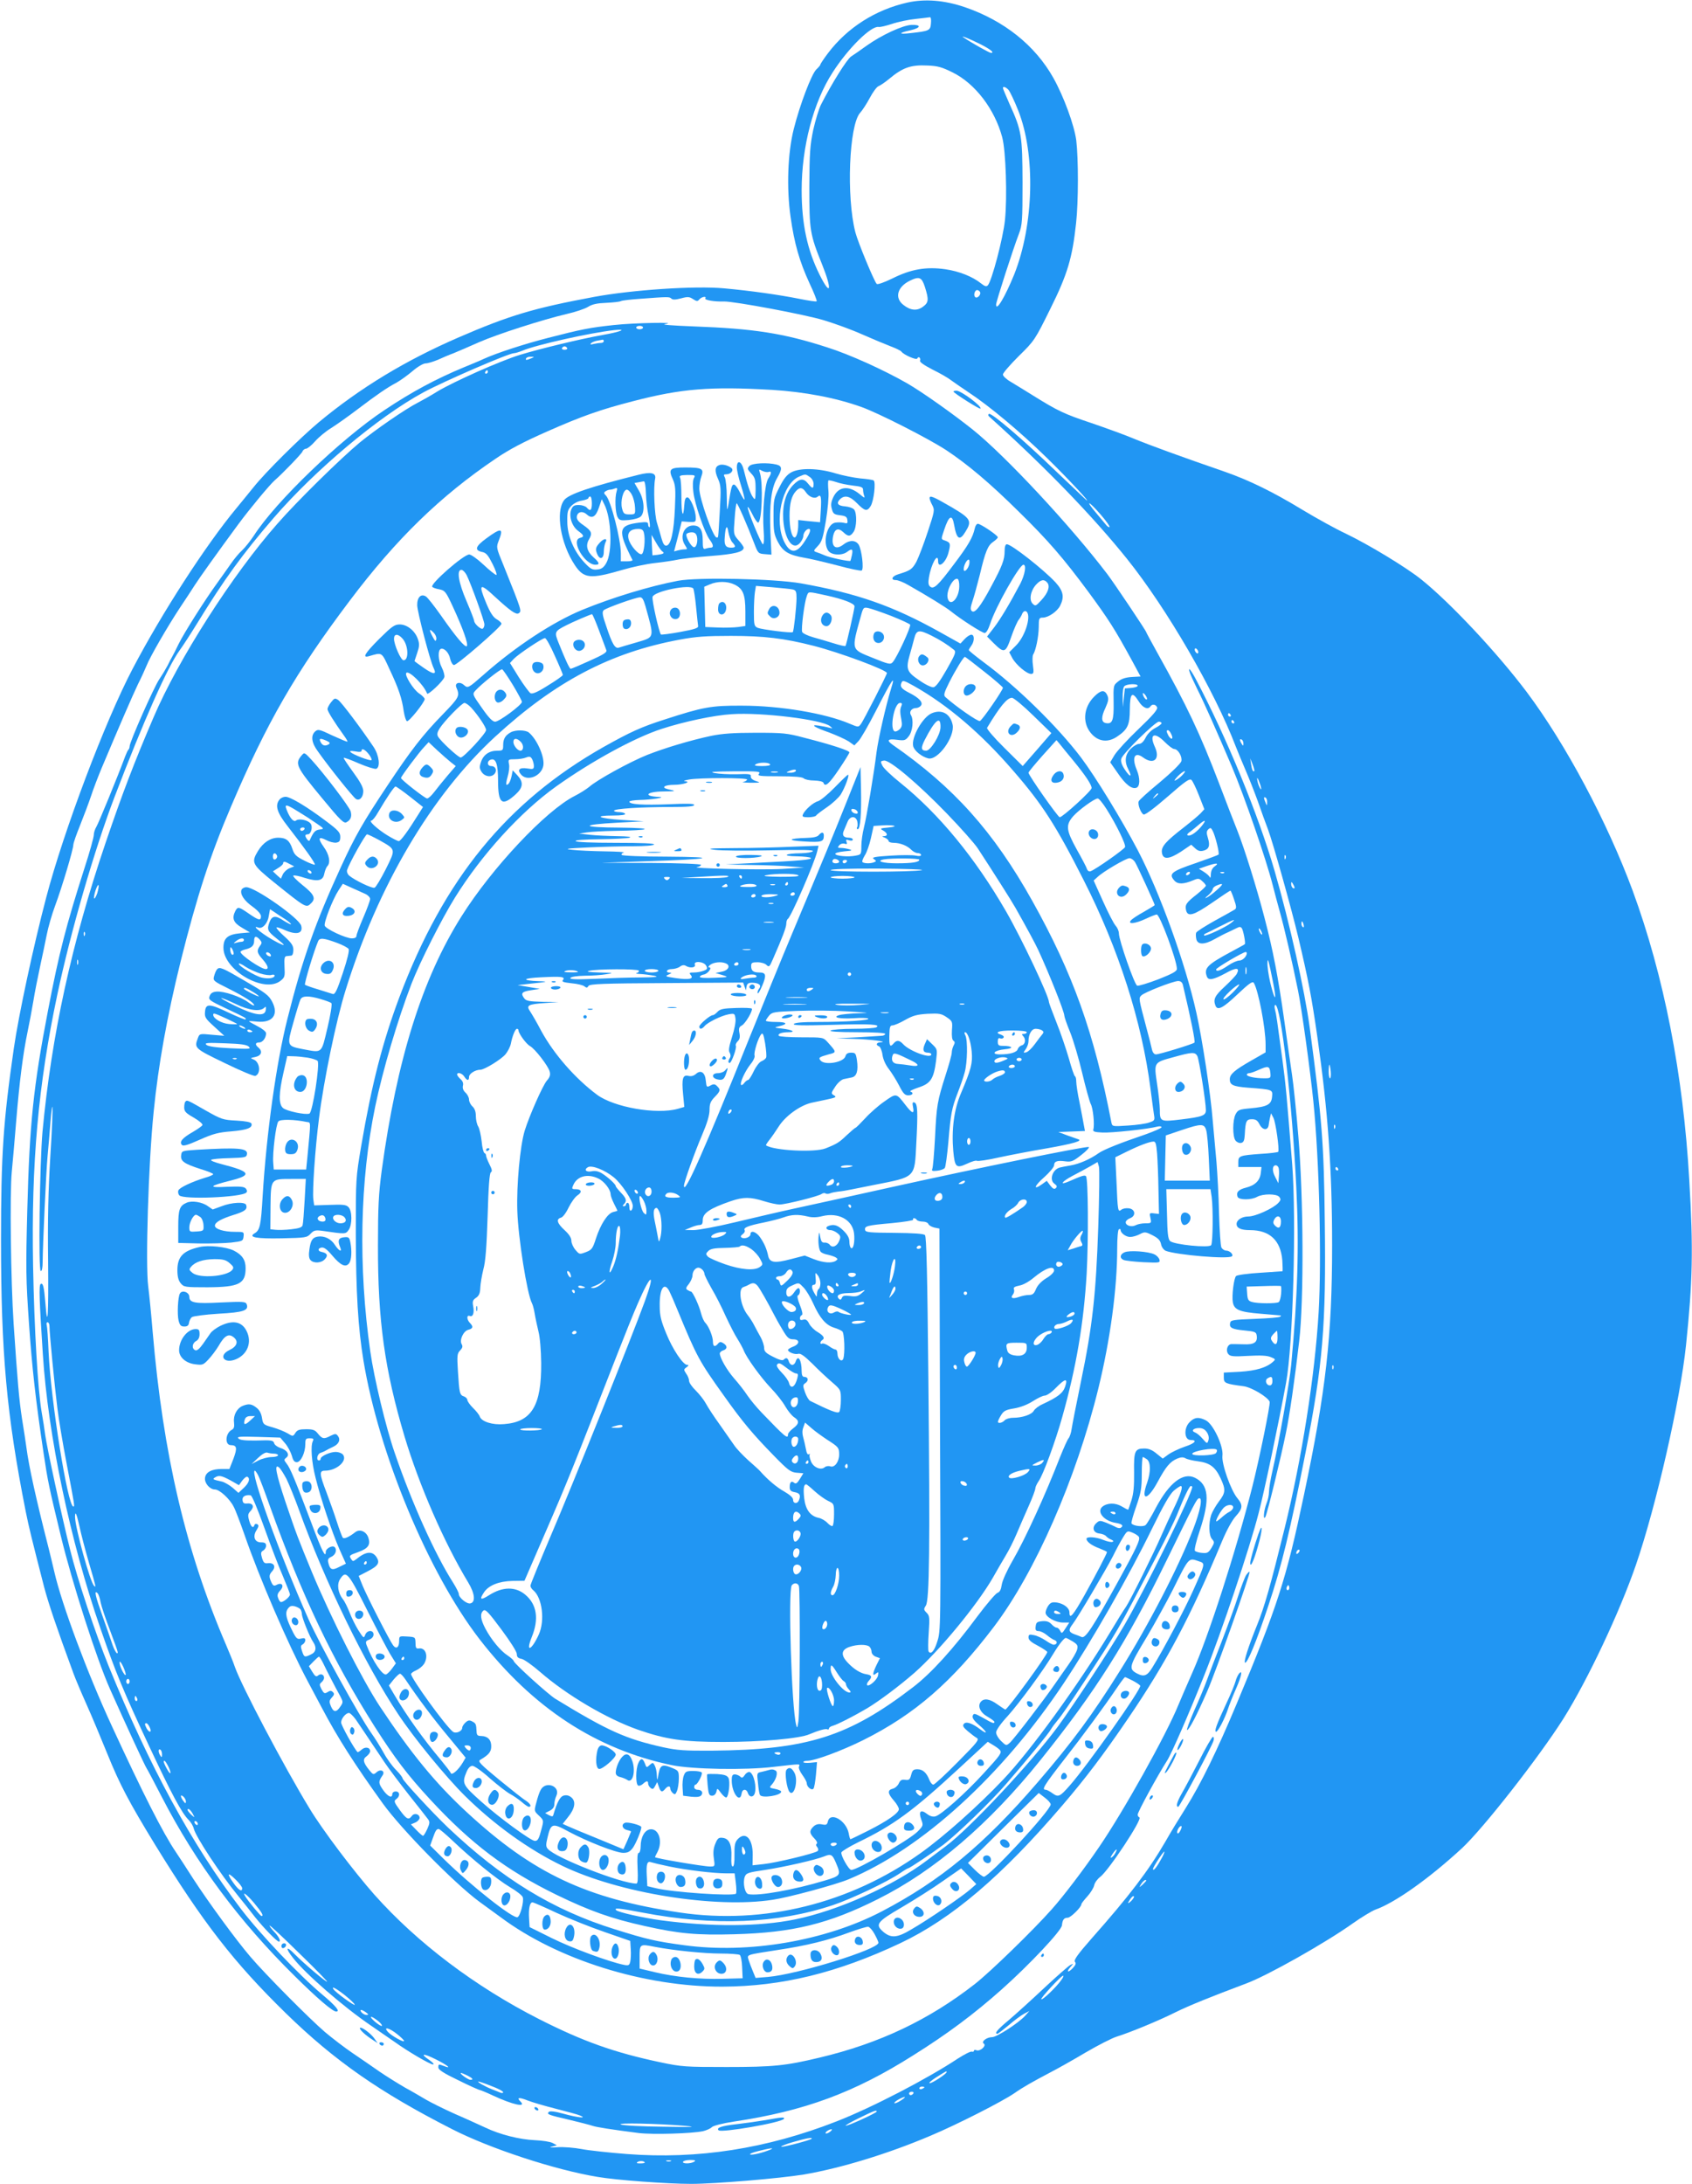 <?xml version="1.0" standalone="no"?>
<!DOCTYPE svg PUBLIC "-//W3C//DTD SVG 20010904//EN"
 "http://www.w3.org/TR/2001/REC-SVG-20010904/DTD/svg10.dtd">
<svg version="1.0" xmlns="http://www.w3.org/2000/svg"
 width="992pt" height="1280pt" viewBox="0 0 992 1280"
 preserveAspectRatio="xMidYMid meet">
<g transform="translate(0,1280) scale(0.1,-0.1)"
fill="#2196f3" stroke="none">
<path d="M5320 12785 c-187 -42 -352 -147 -465 -296 -25 -33 -45 -63 -45 -67
0 -4 -11 -17 -24 -29 -28 -27 -97 -208 -132 -348 -36 -141 -43 -348 -19 -516
22 -156 52 -261 111 -389 26 -55 45 -103 42 -106 -3 -3 -50 4 -104 15 -115 23
-283 47 -439 61 -170 16 -539 -9 -761 -50 -355 -66 -498 -109 -794 -237 -314
-136 -579 -297 -820 -497 -110 -92 -312 -292 -383 -381 -31 -38 -77 -95 -102
-125 -177 -213 -435 -611 -608 -941 -161 -307 -403 -947 -506 -1339 -76 -289
-162 -691 -190 -885 -62 -430 -75 -623 -75 -1120 0 -665 32 -1024 145 -1595
20 -98 33 -151 108 -443 26 -97 69 -226 172 -506 11 -30 45 -111 76 -180 31
-69 86 -201 123 -292 72 -178 127 -282 278 -529 283 -460 462 -691 768 -990
286 -279 552 -464 974 -679 223 -114 604 -239 853 -280 109 -19 411 -41 550
-41 139 0 520 32 660 55 217 37 492 121 742 227 159 67 422 201 493 250 50 35
105 66 213 123 37 19 128 70 202 114 75 44 158 86 184 94 75 23 245 93 341
141 78 39 212 93 417 170 125 46 467 239 628 354 51 36 109 71 130 79 116 41
315 182 508 360 126 117 452 534 594 758 143 227 332 628 427 905 118 343 260
967 293 1286 39 375 43 562 19 968 -35 618 -149 1198 -332 1696 -149 403 -393
860 -621 1164 -173 230 -447 522 -616 658 -89 72 -309 205 -444 270 -58 27
-172 90 -255 140 -173 105 -310 172 -452 222 -258 89 -447 158 -534 194 -52
22 -165 63 -250 92 -162 54 -199 72 -342 161 -48 30 -107 66 -132 81 -26 15
-46 34 -46 43 0 9 42 57 93 108 92 90 95 95 185 277 100 201 129 297 151 502
14 124 14 379 1 486 -12 89 -73 256 -134 365 -107 191 -289 336 -519 415 -121
41 -234 50 -337 27z m138 -122 c-3 -42 -10 -45 -118 -57 -75 -9 -75 1 0 17 60
14 63 33 4 31 -52 -2 -176 -60 -262 -121 -37 -27 -78 -55 -92 -64 -23 -14
-114 -159 -177 -283 -12 -24 -32 -90 -45 -147 -19 -91 -22 -134 -23 -334 0
-257 3 -277 76 -458 59 -148 49 -187 -15 -59 -73 146 -106 299 -106 497 0 255
69 517 182 691 92 143 225 273 269 266 10 -2 45 7 79 18 35 12 97 25 139 29
42 5 80 9 84 10 5 0 7 -16 5 -36z m290 -122 c59 -30 85 -51 62 -51 -9 0 -111
57 -160 90 -26 17 34 -7 98 -39z m-164 -165 c133 -65 248 -216 292 -381 21
-79 30 -349 16 -485 -11 -106 -78 -360 -101 -383 -8 -8 -18 -5 -38 11 -51 41
-129 72 -211 84 -113 16 -202 0 -310 -54 -49 -24 -87 -37 -92 -32 -15 15 -110
244 -125 302 -54 208 -37 630 28 701 13 14 39 54 57 88 18 34 41 65 51 68 10
4 37 22 60 41 81 68 129 85 227 80 59 -2 86 -10 146 -40z m329 -103 c8 -10 34
-63 56 -119 103 -257 93 -671 -23 -963 -54 -132 -106 -220 -106 -176 0 17 101
330 134 415 19 51 21 73 21 300 -1 275 -5 304 -76 460 -21 48 -39 90 -39 94 0
12 17 6 33 -11z m-490 -1156 c23 -74 22 -90 -12 -115 -35 -26 -74 -22 -116 12
-51 41 -34 104 38 140 57 28 71 22 90 -37z m322 -27 c10 -16 -16 -43 -28 -31
-11 11 -2 41 12 41 5 0 13 -5 16 -10z m-1809 -40 c8 -8 25 -7 56 1 40 11 50
10 71 -4 22 -14 27 -14 37 -2 13 16 45 21 35 6 -5 -10 55 -20 110 -18 60 1
473 -76 585 -110 63 -19 165 -56 225 -83 61 -27 136 -58 167 -70 32 -12 60
-26 63 -31 12 -18 89 -52 93 -40 2 6 8 9 12 6 5 -3 7 -12 4 -19 -3 -8 23 -26
73 -52 43 -21 92 -49 108 -62 17 -12 62 -44 100 -69 125 -82 307 -234 464
-388 120 -117 266 -274 229 -245 -4 3 -82 78 -175 166 -195 188 -381 347 -395
338 -6 -4 -5 -11 4 -18 328 -295 605 -582 805 -831 235 -293 513 -773 638
-1100 13 -33 39 -96 58 -140 19 -44 51 -125 71 -180 19 -55 46 -130 60 -166
29 -77 137 -462 178 -634 59 -250 78 -349 112 -586 62 -435 86 -770 86 -1218
0 -531 -36 -852 -165 -1463 -104 -494 -154 -649 -394 -1223 -115 -275 -209
-468 -298 -610 -38 -60 -93 -150 -121 -200 -99 -170 -210 -316 -434 -569 -80
-91 -103 -124 -96 -134 8 -9 5 -19 -12 -37 -28 -30 -41 -24 -14 6 19 22 19 22
-2 11 -11 -6 -78 -65 -150 -132 -71 -67 -164 -151 -206 -187 -71 -59 -91 -83
-70 -83 4 0 33 23 66 50 32 28 73 58 90 67 l31 16 -25 -28 c-38 -42 -166 -125
-193 -125 -32 0 -67 -27 -49 -38 17 -12 -21 -47 -43 -39 -8 4 -15 2 -15 -3 0
-5 -6 -7 -12 -5 -7 3 -44 -16 -83 -41 -176 -117 -505 -288 -711 -368 -409
-160 -813 -223 -1229 -191 -104 8 -224 21 -265 29 -41 8 -104 13 -140 11 -42
-3 -54 -2 -35 3 l30 8 -24 13 c-14 8 -60 15 -104 17 -92 4 -206 33 -292 74
-33 15 -113 52 -178 80 -65 29 -141 67 -170 84 -29 17 -83 49 -122 70 -38 22
-106 64 -150 94 -44 31 -116 80 -160 110 -44 30 -116 85 -160 122 -89 76 -350
339 -436 440 -85 99 -247 321 -334 455 -42 66 -89 138 -104 160 -76 112 -193
343 -376 740 -143 309 -293 712 -336 900 -12 50 -27 115 -35 145 -72 282 -115
476 -129 585 -4 28 -15 104 -26 170 -17 112 -26 212 -49 555 -17 256 -23 770
-11 891 6 63 18 197 26 299 19 229 40 395 66 519 11 53 27 137 35 186 8 50 26
140 39 200 13 61 31 144 39 186 8 42 30 119 49 170 39 104 107 331 107 358 0
9 18 61 40 115 22 55 51 132 64 171 13 40 41 113 61 161 110 261 182 427 214
494 21 41 43 91 51 110 19 49 120 224 193 335 34 51 75 113 90 137 29 45 131
188 254 355 65 88 184 232 214 258 46 40 157 155 162 168 3 9 13 17 21 17 8 0
32 19 53 43 21 24 63 59 93 77 30 19 100 68 155 110 115 87 171 126 231 158
23 13 66 44 94 68 29 25 62 44 75 44 13 0 45 10 72 21 26 12 68 30 93 39 25
10 91 39 148 64 110 48 368 131 516 166 49 11 105 30 123 41 25 16 54 22 108
24 40 2 78 6 85 10 6 4 59 10 118 14 159 12 167 12 178 1z m2517 -1266 c32
-37 55 -69 52 -73 -4 -3 -14 4 -23 16 -9 11 -37 44 -60 72 -24 28 -40 51 -35
51 5 0 35 -30 66 -66z m571 -799 c3 -8 1 -15 -3 -15 -5 0 -11 7 -15 15 -3 8
-1 15 3 15 5 0 11 -7 15 -15z m191 -375 c3 -5 1 -10 -4 -10 -6 0 -11 5 -11 10
0 6 2 10 4 10 3 0 8 -4 11 -10z m20 -40 c3 -5 1 -10 -4 -10 -6 0 -11 5 -11 10
0 6 2 10 4 10 3 0 8 -4 11 -10z m55 -128 c0 -15 -2 -15 -10 -2 -13 20 -13 33
0 25 6 -3 10 -14 10 -23z m64 -161 c-7 -8 -14 6 -19 40 l-5 34 14 -35 c7 -19
12 -37 10 -39z m35 -81 c6 -19 7 -30 2 -25 -5 6 -13 24 -17 40 -9 39 0 30 15
-15z m40 -103 c0 -21 -1 -21 -9 -2 -12 28 -12 37 0 30 6 -3 10 -16 9 -28z
m108 -329 c-3 -8 -6 -5 -6 6 -1 11 2 17 5 13 3 -3 4 -12 1 -19z m53 -171 c0
-5 -4 -5 -10 -2 -5 3 -10 14 -10 23 0 15 2 15 10 2 5 -8 10 -19 10 -23z m53
-217 c3 -11 1 -18 -4 -14 -5 3 -9 12 -9 20 0 20 7 17 13 -6z m159 -860 c2 -22
0 -40 -4 -40 -5 0 -8 18 -8 40 0 22 2 40 4 40 2 0 6 -18 8 -40z m25 -332 c-3
-8 -6 -5 -6 6 -1 11 2 17 5 13 3 -3 4 -12 1 -19z m18 -238 c3 -5 1 -10 -4 -10
-6 0 -11 5 -11 10 0 6 2 10 4 10 3 0 8 -4 11 -10z m-28 -1172 c-3 -8 -6 -5 -6
6 -1 11 2 17 5 13 3 -3 4 -12 1 -19z m-205 -1080 c-7 -7 -12 -8 -12 -2 0 14
12 26 19 19 2 -3 -1 -11 -7 -17z m-56 -215 c-10 -10 -19 5 -10 18 6 11 8 11
12 0 2 -7 1 -15 -2 -18z m-637 -1415 c-8 -14 -14 -18 -17 -10 -4 13 17 46 25
38 3 -2 -1 -15 -8 -28z m-115 -171 c-24 -44 -44 -67 -44 -51 0 11 62 105 66
101 3 -2 -7 -25 -22 -50z m-84 -120 c0 -2 -10 -12 -21 -23 -22 -19 -22 -19 -8
4 12 19 29 30 29 19z m-89 -120 c-13 -12 -20 -15 -16 -7 14 26 28 41 33 35 3
-3 -5 -16 -17 -28z m-410 -464 c-28 -40 -110 -118 -116 -111 -6 6 116 138 128
138 5 0 -1 -12 -12 -27z m-671 -538 c0 -10 -84 -65 -99 -65 -9 0 9 16 39 35
59 37 60 38 60 30z m-130 -89 c0 -2 -7 -6 -15 -10 -8 -3 -15 -1 -15 4 0 6 7
10 15 10 8 0 15 -2 15 -4z m-65 -36 c-3 -5 -10 -10 -16 -10 -5 0 -9 5 -9 10 0
6 7 10 16 10 8 0 12 -4 9 -10z m-73 -41 c-18 -12 -35 -19 -38 -16 -3 3 7 12
23 21 42 23 53 19 15 -5z m-142 -65 c0 -8 -166 -84 -181 -83 -8 0 27 20 76 44
91 44 105 50 105 39z m-274 -119 c-11 -8 -22 -12 -25 -9 -6 6 19 24 34 24 6
-1 1 -7 -9 -15z m-108 -41 c-10 -9 -178 -53 -178 -46 0 4 33 17 73 28 72 21
115 29 105 18z m-243 -64 c-44 -18 -103 -32 -116 -28 -8 3 13 12 46 20 66 17
102 22 70 8z m-735 -76 c0 -2 -12 -4 -27 -4 -21 0 -24 3 -14 9 13 8 41 5 41
-5z m153 9 c-7 -2 -19 -2 -25 0 -7 3 -2 5 12 5 14 0 19 -2 13 -5z m137 -3
c-20 -13 -73 -13 -65 0 3 6 23 10 43 10 28 0 33 -3 22 -10z"/>
<path d="M3600 10895 c-140 -15 -192 -25 -385 -75 -138 -35 -306 -90 -380
-124 -16 -8 -70 -30 -118 -50 -159 -66 -300 -141 -462 -249 -258 -171 -639
-537 -767 -737 -20 -30 -50 -68 -68 -85 -18 -16 -48 -52 -67 -80 -19 -27 -54
-77 -78 -110 -72 -99 -197 -296 -228 -360 -16 -33 -33 -67 -38 -75 -5 -8 -17
-31 -26 -50 -10 -19 -32 -56 -49 -81 -31 -45 -174 -368 -174 -393 0 -7 -3 -16
-7 -20 -4 -3 -12 -21 -19 -39 -44 -119 -157 -394 -169 -413 -8 -13 -15 -34
-15 -47 0 -14 -24 -101 -54 -193 -109 -341 -149 -495 -215 -839 -85 -442 -108
-661 -121 -1168 -9 -342 -8 -407 10 -665 18 -259 39 -449 86 -762 24 -161 31
-195 100 -480 68 -281 211 -725 289 -900 88 -198 207 -455 215 -465 4 -5 44
-81 89 -168 200 -387 453 -728 778 -1048 131 -130 223 -209 244 -209 25 0 -1
32 -82 100 -135 113 -363 353 -476 501 -290 381 -535 832 -776 1424 -77 190
-184 511 -226 682 -45 178 -138 609 -146 673 -4 30 -13 91 -21 135 -22 128
-43 483 -50 855 -11 604 30 1061 142 1590 79 373 218 851 336 1160 171 448
310 760 381 858 19 26 65 97 102 157 161 262 265 405 450 620 242 280 613 592
877 735 122 66 501 230 532 230 8 0 30 7 50 15 80 34 399 105 536 120 85 9 39
-10 -70 -29 -129 -23 -364 -80 -482 -116 -117 -36 -386 -156 -483 -214 -38
-24 -90 -53 -115 -66 -73 -37 -248 -158 -340 -233 -111 -92 -368 -344 -484
-477 -263 -298 -580 -793 -726 -1135 -114 -266 -182 -444 -281 -735 -199 -587
-317 -1128 -370 -1695 -16 -180 -25 -815 -10 -815 7 0 11 20 11 53 1 106 20
525 29 622 5 55 13 145 17 200 4 55 9 94 11 87 3 -8 -2 -138 -12 -290 -12
-196 -16 -375 -13 -610 3 -325 -3 -414 -16 -249 -8 97 -14 120 -28 111 -10 -7
-8 -89 13 -409 30 -477 162 -1104 338 -1610 89 -258 135 -369 287 -693 129
-275 190 -390 231 -430 12 -12 26 -35 29 -50 13 -50 156 -267 261 -395 24 -29
67 -83 97 -122 51 -64 129 -145 141 -145 14 0 1 28 -27 57 -17 18 -30 35 -27
37 2 2 80 -70 172 -161 93 -90 167 -166 165 -168 -5 -5 -140 110 -190 161 -51
53 -57 37 -9 -23 73 -93 294 -285 454 -394 59 -41 124 -86 145 -100 75 -54
204 -129 220 -129 10 0 1 10 -21 26 -58 39 -36 41 38 4 68 -34 97 -58 50 -40
-34 13 -35 13 -35 -8 0 -13 32 -34 118 -75 64 -32 121 -57 125 -57 4 0 41 -15
81 -34 112 -52 194 -70 158 -34 -25 25 -10 27 41 7 28 -11 104 -33 167 -49 63
-16 126 -33 140 -39 47 -19 -13 -13 -96 10 -50 14 -80 17 -86 11 -14 -14 -7
-17 122 -47 63 -15 124 -31 135 -35 19 -7 105 -21 270 -42 83 -10 312 -3 377
11 20 5 44 15 52 24 9 8 62 22 128 32 415 62 707 170 1053 389 201 126 356
242 517 385 165 147 350 344 354 376 3 33 12 45 34 45 17 0 80 62 80 79 0 5
16 25 35 46 19 21 37 50 40 65 3 15 19 37 35 49 49 36 251 342 230 349 -5 2
-10 9 -10 16 0 16 118 232 172 316 25 38 131 281 220 505 99 247 264 739 317
946 34 129 118 531 161 764 41 226 61 950 36 1280 -32 400 -37 461 -57 610
-32 237 -36 268 -44 298 -4 15 -3 27 2 27 33 0 99 -572 123 -1070 17 -350 8
-634 -30 -1040 -10 -103 -71 -451 -110 -622 -11 -48 -20 -102 -20 -121 0 -19
-7 -51 -15 -70 -16 -40 -21 -104 -6 -77 10 17 91 347 120 491 22 106 51 306
78 539 28 238 25 844 -5 1200 -12 146 -29 308 -37 360 -8 52 -28 194 -45 315
-36 257 -67 418 -116 604 -47 181 -118 407 -159 511 -19 47 -68 174 -109 282
-112 292 -184 445 -363 766 -35 63 -63 115 -63 117 0 7 -187 286 -228 340
-216 284 -597 693 -789 847 -119 95 -299 222 -384 271 -140 80 -339 170 -469
211 -256 83 -431 110 -785 123 -128 5 -192 10 -165 14 88 12 -185 7 -300 -6z
m170 -15 c0 -5 -9 -10 -20 -10 -11 0 -20 5 -20 10 0 6 9 10 20 10 11 0 20 -4
20 -10z m-230 -80 c0 -5 -8 -10 -17 -10 -10 0 -29 -3 -43 -6 -17 -5 -22 -3
-15 4 6 6 21 12 35 15 14 2 28 5 33 6 4 0 7 -3 7 -9z m-215 -40 c3 -5 -3 -10
-15 -10 -12 0 -18 5 -15 10 3 6 10 10 15 10 5 0 12 -4 15 -10z m-210 -60 c-28
-12 -37 -12 -30 0 3 6 16 10 28 9 21 0 21 -1 2 -9z m-255 -80 c0 -5 -5 -10
-11 -10 -5 0 -7 5 -4 10 3 6 8 10 11 10 2 0 4 -4 4 -10z m1665 -105 c192 -12
374 -46 527 -101 102 -37 389 -183 495 -252 124 -82 255 -192 421 -356 179
-175 267 -278 416 -479 117 -160 150 -211 249 -392 l54 -100 -51 -3 c-35 -2
-61 -10 -80 -26 -28 -22 -29 -23 -27 -122 2 -106 -7 -130 -46 -122 -27 5 -28
35 -2 89 18 41 20 53 11 74 -16 34 -38 31 -77 -8 -66 -66 -71 -163 -10 -224
41 -41 94 -45 145 -10 61 41 74 68 74 159 1 96 13 108 51 49 24 -40 56 -53 70
-31 10 15 32 12 39 -6 5 -12 -26 -48 -109 -127 -64 -61 -127 -130 -141 -153
l-25 -42 44 -63 c46 -68 83 -96 110 -86 21 8 22 55 2 104 -31 73 -13 110 36
74 62 -46 103 -11 70 61 -35 76 -3 91 59 28 22 -22 46 -40 54 -40 23 0 49 -46
42 -72 -4 -13 -60 -68 -126 -123 -66 -54 -122 -105 -124 -112 -7 -18 13 -70
29 -77 9 -3 65 39 141 105 105 92 129 108 140 97 7 -7 27 -48 44 -92 l31 -79
-23 -25 c-13 -13 -57 -50 -98 -82 -106 -82 -132 -112 -128 -146 5 -44 41 -42
113 5 l59 40 23 -21 c16 -15 29 -19 48 -14 33 8 41 29 27 74 -9 29 -9 40 2 51
12 11 16 10 25 -7 16 -29 42 -134 35 -141 -3 -3 -65 -26 -137 -51 -141 -48
-157 -62 -121 -102 20 -22 54 -21 111 3 28 12 34 11 52 -6 12 -10 21 -22 21
-26 0 -5 -24 -27 -52 -50 -63 -49 -72 -62 -64 -95 10 -40 45 -29 154 46 56 39
103 70 106 70 2 0 12 -23 21 -51 15 -43 15 -53 4 -60 -8 -5 -61 -35 -118 -66
-57 -32 -106 -63 -108 -70 -3 -7 -2 -24 1 -38 8 -33 47 -33 106 0 25 14 61 33
80 41 19 9 43 21 54 26 13 7 21 6 27 -3 9 -15 23 -89 17 -93 -1 -2 -39 -22
-83 -46 -137 -74 -158 -95 -139 -144 9 -24 37 -19 108 19 64 36 87 35 67 -3
-5 -10 -37 -43 -70 -74 -59 -54 -69 -75 -55 -112 12 -31 44 -15 129 66 68 64
89 79 96 67 26 -42 69 -263 69 -361 l0 -46 -82 -47 c-100 -57 -128 -81 -128
-111 0 -33 19 -42 105 -49 148 -11 147 -11 143 -53 -4 -46 -28 -59 -127 -68
-66 -6 -73 -9 -87 -35 -18 -35 -18 -129 -1 -153 7 -10 22 -17 33 -15 15 3 20
14 22 49 4 79 9 90 42 90 23 0 33 -7 45 -31 18 -34 48 -36 53 -4 1 11 5 31 8
45 l6 25 14 -27 c13 -25 36 -185 28 -199 -2 -3 -48 -9 -103 -12 -123 -9 -131
-12 -131 -48 l0 -29 68 0 68 0 -4 -34 c-5 -46 -33 -73 -87 -87 -44 -11 -59
-27 -49 -54 8 -19 80 -19 114 0 34 19 114 19 130 0 10 -13 10 -19 -5 -35 -29
-32 -134 -80 -176 -80 -37 0 -69 -20 -69 -44 0 -24 25 -36 79 -36 115 0 179
-60 189 -176 2 -35 3 -64 1 -65 -2 0 -62 -4 -132 -9 -71 -4 -134 -13 -140 -19
-13 -13 -26 -116 -19 -154 8 -44 39 -57 163 -67 63 -5 116 -10 118 -10 2 0 1
-3 -3 -7 -4 -5 -71 -10 -149 -13 -128 -5 -142 -7 -145 -24 -6 -28 10 -37 84
-44 62 -6 69 -9 72 -30 6 -40 -16 -54 -77 -51 -31 1 -64 1 -73 1 -23 -3 -33
-39 -16 -59 11 -13 29 -15 116 -10 72 4 111 2 132 -7 29 -12 30 -13 13 -28
-38 -34 -99 -52 -193 -58 l-95 -5 0 -30 c0 -32 10 -36 117 -50 45 -6 141 -63
152 -91 5 -14 -60 -333 -102 -499 -97 -382 -258 -880 -352 -1090 -31 -71 -68
-155 -80 -185 -73 -180 -325 -630 -467 -837 -88 -129 -208 -287 -276 -363
-107 -121 -363 -370 -452 -439 -269 -210 -560 -348 -910 -431 -201 -48 -271
-55 -545 -55 -242 0 -262 1 -390 28 -269 57 -452 122 -710 253 -374 190 -714
447 -965 729 -121 137 -304 379 -380 505 -153 251 -401 723 -438 830 -8 25
-32 83 -52 130 -235 546 -369 1116 -430 1835 -8 99 -20 218 -26 265 -17 127 1
722 32 1025 27 271 78 556 158 880 95 380 173 622 296 909 209 491 379 786
696 1206 272 361 530 612 854 831 79 54 164 99 305 161 204 90 309 127 503
177 281 73 451 87 812 66z m2145 -1734 c0 -6 -17 -11 -37 -13 l-38 -3 -6 -55
-6 -55 -1 56 c-1 31 3 60 10 67 14 14 78 16 78 3z m54 -80 c-6 -6 -24 19 -24
34 1 6 7 1 15 -9 8 -11 12 -22 9 -25z m86 -140 c0 -5 -17 -18 -37 -28 -23 -12
-45 -34 -56 -56 -12 -24 -26 -37 -39 -37 -11 0 -33 -13 -49 -29 -33 -34 -38
-75 -13 -122 24 -46 9 -46 -21 0 -19 28 -25 48 -21 64 7 29 199 217 220 217 9
0 16 -4 16 -9z m58 -66 c14 -29 -2 -34 -18 -6 -12 24 -13 31 -2 31 5 0 14 -11
20 -25z m66 -236 c-10 -11 -28 -26 -39 -31 -14 -8 -12 -2 9 21 33 34 61 44 30
10z m-144 -113 c0 -2 -8 -10 -17 -17 -16 -13 -17 -12 -4 4 13 16 21 21 21 13z
m249 -195 c-32 -36 -67 -57 -78 -45 -3 2 5 12 18 20 12 9 34 27 49 40 42 36
48 28 11 -15z m84 -228 c-15 -10 -23 -26 -24 -47 0 -17 -3 -25 -6 -18 -3 8
-19 22 -35 32 l-29 18 43 15 c58 20 79 20 51 0z m-148 -43 c-3 -5 -11 -10 -16
-10 -6 0 -7 5 -4 10 3 6 11 10 16 10 6 0 7 -4 4 -10z m202 4 c-3 -3 -12 -4
-19 -1 -8 3 -5 6 6 6 11 1 17 -2 13 -5z m-6607 -120 c-7 -19 -15 -33 -18 -30
-3 3 1 25 8 47 8 23 16 37 18 30 2 -6 -2 -27 -8 -47z m6565 20 c-22 -20 -49
-40 -60 -45 -13 -7 -10 -1 8 13 15 13 27 29 27 36 0 7 10 17 23 22 41 17 42 9
2 -26z m82 -194 c-33 -26 -150 -80 -157 -73 -3 3 0 7 5 10 6 2 44 21 85 42 87
44 103 49 67 21z m183 -65 c0 -5 -5 -3 -10 5 -5 8 -10 20 -10 25 0 6 5 3 10
-5 5 -8 10 -19 10 -25z m-6903 -7 c-3 -8 -6 -5 -6 6 -1 11 2 17 5 13 3 -3 4
-12 1 -19z m6813 -104 c0 -19 -24 -44 -44 -44 -13 0 -43 -13 -67 -30 -44 -30
-69 -37 -69 -22 0 9 158 102 173 102 4 0 7 -3 7 -6z m164 -229 c9 -62 -9 -21
-28 62 -9 40 -16 89 -15 110 1 29 5 18 19 -47 10 -47 21 -103 24 -125z m-7017
163 c-3 -7 -5 -2 -5 12 0 14 2 19 5 13 2 -7 2 -19 0 -25z m6850 -55 c-3 -10
-5 -2 -5 17 0 19 2 27 5 18 2 -10 2 -26 0 -35z m-79 -110 c-26 -26 -51 -44
-55 -40 -8 8 75 86 92 87 5 0 -11 -21 -37 -47z m220 -471 c3 -31 2 -32 -36
-32 -52 0 -102 10 -102 21 0 5 6 9 14 9 8 0 33 9 57 20 54 24 63 22 67 -18z
m48 -556 c3 -8 4 -31 2 -52 l-3 -39 -19 37 c-19 36 -17 68 4 68 6 0 13 -6 16
-14z m14 -315 c0 -37 -13 -46 -34 -25 -12 12 -13 20 -6 35 16 30 40 24 40 -10z
m1 -424 c-2 -23 -8 -45 -14 -49 -15 -9 -123 -9 -157 1 -21 6 -26 14 -28 49
l-3 41 98 3 c54 2 100 2 103 0 2 -2 3 -22 1 -45z m-7221 -189 c0 -41 30 -350
46 -478 8 -69 33 -215 54 -325 48 -251 49 -255 40 -255 -33 0 -132 622 -145
905 -3 77 -8 148 -11 158 -3 9 -1 17 5 17 6 0 11 -10 11 -22z m7200 -69 c0
-42 -14 -49 -34 -16 -8 12 -5 21 8 36 11 12 21 21 23 21 1 0 3 -18 3 -41z
m-30 -254 c0 -16 -6 -25 -15 -25 -21 0 -31 30 -14 41 23 14 29 11 29 -16z
m-6994 -852 c9 -43 34 -138 55 -211 42 -143 44 -151 30 -136 -23 23 -110 340
-111 402 0 41 9 22 26 -55z m124 -445 c5 -24 29 -96 54 -161 25 -66 46 -124
46 -130 0 -22 -20 9 -34 53 -8 25 -33 96 -55 158 -42 117 -51 156 -29 134 6
-6 14 -30 18 -54z m147 -425 c-8 -7 -37 53 -36 74 0 10 10 -1 21 -25 11 -24
17 -46 15 -49z m23 -38 c0 -8 -4 -15 -10 -15 -5 0 -10 7 -10 15 0 8 5 15 10
15 6 0 10 -7 10 -15z m44 -100 c3 -8 1 -15 -4 -15 -6 0 -10 7 -10 15 0 8 2 15
4 15 2 0 6 -7 10 -15z m74 -170 c14 -29 -2 -34 -18 -6 -12 24 -13 31 -2 31 5
0 14 -11 20 -25z m72 -158 c0 -18 -2 -19 -10 -7 -13 20 -13 43 0 35 6 -3 10
-16 10 -28z m35 -67 c22 -43 18 -61 -5 -20 -11 19 -19 38 -20 43 0 15 10 6 25
-23z m105 -209 c-1 -13 -3 -13 -15 3 -19 26 -19 42 0 26 8 -7 15 -20 15 -29z
m41 -74 c12 -22 12 -22 -10 -3 -11 11 -21 23 -21 28 0 14 19 -1 31 -25z m29
-58 c0 -6 -4 -7 -10 -4 -5 3 -10 11 -10 16 0 6 5 7 10 4 6 -3 10 -11 10 -16z
m5380 -168 c-5 -11 -15 -23 -22 -27 -7 -5 -8 -2 -3 7 21 37 44 55 25 20z
m-5120 -208 c0 -24 -20 -13 -50 29 -42 58 -37 69 10 23 22 -21 40 -45 40 -52z
m70 -87 c45 -54 58 -76 43 -76 -7 1 -77 85 -96 117 -19 31 12 8 53 -41z m533
-541 c31 -25 57 -50 57 -55 0 -10 -114 73 -125 91 -13 20 13 7 68 -36z m123
-100 c16 -12 16 -14 3 -15 -9 0 -22 7 -29 15 -16 19 0 19 26 0z m69 -49 c17
-13 27 -27 24 -30 -3 -3 -21 8 -40 24 -41 35 -27 40 16 6z m113 -78 c23 -18
41 -36 41 -40 1 -12 -74 30 -94 52 -31 34 7 25 53 -12z m412 -243 c32 -16 38
-25 18 -25 -14 0 -68 39 -55 40 4 0 21 -7 37 -15z m142 -62 c38 -14 68 -30 68
-36 0 -5 -8 -6 -17 -2 -10 4 -31 13 -48 19 -40 16 -92 45 -80 46 5 0 40 -12
77 -27z m1138 -233 c71 -7 38 -8 -130 -5 -124 1 -236 7 -250 13 -28 11 212 6
380 -8z"/>
<path d="M4320 10060 c0 -16 11 -64 25 -107 13 -42 22 -79 20 -81 -2 -3 -14
16 -27 42 -12 25 -28 46 -35 46 -12 0 -16 -13 -32 -115 -8 -46 -9 -42 -10 43
0 51 -6 102 -11 113 -9 16 -7 19 8 19 27 0 46 24 30 37 -20 16 -53 24 -71 17
-26 -9 -28 -34 -8 -79 18 -40 19 -56 11 -192 -10 -173 -8 -153 -19 -153 -20 0
-101 229 -101 286 0 21 5 53 12 71 17 46 4 53 -95 53 -90 0 -100 -9 -72 -70
15 -34 17 -58 12 -167 -6 -140 -23 -216 -49 -221 -12 -2 -20 9 -29 40 -6 24
-19 66 -27 93 -15 46 -22 207 -11 259 7 34 -24 42 -98 23 -281 -70 -411 -114
-436 -149 -51 -69 -20 -255 63 -380 53 -80 91 -83 280 -28 58 17 143 35 190
40 47 5 106 14 130 19 25 6 113 16 195 22 142 11 195 24 195 49 0 5 -13 25
-30 43 -30 35 -30 35 -23 126 3 50 9 91 12 91 6 0 61 -125 103 -235 22 -58 24
-60 62 -63 l39 -3 -6 129 c-7 163 5 261 38 318 32 55 32 72 -2 81 -52 13 -142
9 -159 -8 -14 -15 -13 -19 10 -44 23 -24 26 -37 26 -94 -1 -61 -2 -64 -15 -46
-15 19 -34 76 -55 163 -13 50 -40 59 -40 12z m186 -26 c19 7 18 -9 -2 -39 -20
-31 -35 -192 -27 -302 4 -51 2 -83 -4 -83 -10 0 -96 210 -89 218 3 2 15 -18
28 -44 13 -27 28 -48 33 -47 22 5 30 231 10 292 -7 22 -6 22 14 11 13 -6 29
-9 37 -6z m-438 -37 c-6 -12 -8 -44 -3 -80 7 -69 66 -239 95 -279 24 -32 25
-48 6 -48 -8 0 -21 -3 -30 -6 -13 -5 -16 3 -16 49 0 62 -16 87 -56 87 -54 0
-81 -65 -48 -115 15 -24 15 -25 -2 -25 -11 0 -29 -3 -40 -6 l-22 -6 23 88 22
88 41 -3 c40 -2 42 -1 41 26 0 42 -32 118 -49 118 -11 0 -16 -13 -18 -45 -6
-86 -17 -58 -17 43 0 56 -3 109 -8 117 -6 12 2 15 42 16 47 0 49 -1 39 -19z
m-281 -89 c1 -40 8 -101 16 -135 7 -35 10 -63 5 -63 -4 0 -8 7 -8 16 0 14 -8
16 -50 11 -126 -15 -131 -44 -42 -219 2 -5 -12 -8 -32 -8 l-36 0 0 46 c0 82
-59 311 -87 339 -14 14 -14 18 -2 26 8 5 19 9 26 9 6 0 19 3 28 7 14 5 16 2
10 -18 -11 -34 -8 -125 6 -150 10 -19 18 -21 65 -17 32 3 62 12 71 21 25 25
20 99 -11 151 l-26 45 22 4 c13 2 28 5 33 6 6 0 11 -29 12 -71z m-82 -9 c9
-17 17 -49 18 -72 2 -41 2 -42 -32 -42 -31 0 -36 4 -44 35 -11 42 7 110 28
110 8 0 22 -14 30 -31z m-235 -49 c0 -42 -9 -50 -30 -25 -7 8 -28 15 -46 15
-28 0 -36 -5 -45 -27 -15 -39 4 -98 41 -125 35 -26 37 -34 10 -41 -55 -14 27
-157 91 -157 27 0 24 12 -11 43 -39 35 -48 71 -26 107 20 35 15 48 -35 83 -30
20 -39 34 -37 50 4 28 34 34 58 12 30 -28 53 -15 71 39 l17 50 15 -30 c42 -82
49 -280 11 -345 -15 -26 -28 -35 -53 -37 -28 -3 -39 3 -73 39 -62 65 -102 158
-102 240 -1 58 2 71 23 93 15 16 41 29 63 32 21 4 38 10 38 15 0 5 5 9 10 9 6
0 10 -18 10 -40z m823 -228 c23 -25 21 -32 -7 -32 -31 0 -41 15 -37 60 4 64
14 79 21 33 4 -23 14 -51 23 -61z m-518 55 c10 -38 1 -120 -13 -125 -18 -6
-69 53 -77 90 -9 37 12 58 57 58 21 0 29 -6 33 -23z m311 -21 c7 -31 -4 -68
-19 -63 -17 5 -50 65 -42 77 3 5 17 10 30 10 18 0 26 -7 31 -24z m-203 -88
c16 -10 7 -15 -28 -20 l-30 -3 -3 60 -2 60 26 -45 c14 -25 31 -48 37 -52z"/>
<path d="M3519 9622 c-26 -28 -30 -39 -19 -66 15 -40 40 -33 40 10 0 19 5 44
10 55 14 25 -8 25 -31 1z"/>
<path d="M4640 10032 c-26 -14 -45 -37 -70 -87 -33 -65 -35 -73 -35 -169 0
-89 3 -108 25 -151 30 -58 64 -78 155 -94 33 -5 120 -26 194 -45 73 -20 138
-33 143 -30 14 9 0 123 -18 152 -18 27 -53 28 -87 2 -48 -38 -76 -14 -62 51 9
39 30 47 59 20 28 -27 41 -27 60 1 19 27 21 108 4 131 -7 9 -31 17 -52 19 -44
3 -55 18 -31 42 27 26 58 19 100 -24 45 -46 59 -49 79 -17 19 29 32 142 18
151 -6 4 -42 9 -79 12 -37 4 -103 17 -146 30 -98 30 -206 33 -257 6z m108 -28
c12 -8 22 -26 22 -40 0 -30 -7 -30 -32 1 -26 33 -49 32 -87 -7 -44 -45 -64
-115 -59 -202 8 -120 58 -188 100 -136 10 12 18 30 18 39 0 18 18 41 32 41 15
0 8 -24 -23 -71 -47 -74 -85 -76 -120 -7 -62 122 -14 341 85 384 39 17 37 17
64 -2z m252 -50 c48 -5 60 -10 60 -24 0 -10 3 -27 7 -37 5 -14 -1 -11 -26 10
-64 53 -124 47 -155 -16 -14 -30 -16 -46 -9 -70 7 -28 14 -33 48 -37 32 -4 41
-9 43 -28 3 -20 0 -22 -22 -16 -14 3 -38 3 -52 0 -47 -12 -71 -117 -38 -164
18 -26 79 -30 110 -7 29 22 36 18 29 -17 -4 -18 -8 -34 -9 -35 -5 -6 -123 19
-151 32 -16 7 -39 16 -49 19 -18 6 -17 9 9 36 23 24 30 46 47 147 11 68 18
142 15 175 -3 31 -3 59 0 62 3 2 22 -2 44 -9 21 -8 66 -17 99 -21z m-276 -38
c19 -29 52 -42 70 -27 19 16 23 0 18 -82 l-4 -68 -64 6 -64 7 0 -28 c0 -39
-10 -74 -21 -74 -17 0 -30 54 -30 125 0 74 11 118 38 147 22 24 38 22 57 -6z"/>
<path d="M5450 9880 c0 -6 7 -25 16 -41 15 -29 13 -36 -27 -157 -23 -70 -53
-148 -66 -174 -25 -45 -35 -52 -107 -74 -37 -11 -46 -34 -14 -34 13 0 46 -13
73 -29 113 -64 222 -131 250 -154 60 -48 183 -127 198 -127 9 0 21 20 32 53
31 98 172 347 195 347 19 0 9 -58 -18 -111 -62 -117 -115 -206 -154 -257 l-41
-53 39 -39 c62 -61 70 -58 103 38 16 46 36 91 44 100 7 9 17 25 20 35 4 10 13
17 20 15 38 -13 2 -143 -56 -201 l-40 -40 18 -34 c22 -40 85 -93 110 -93 15 0
17 7 11 50 -4 28 -3 56 1 63 16 25 32 104 33 160 0 52 2 57 23 57 33 0 84 35
102 69 26 52 20 86 -27 138 -71 76 -258 223 -285 223 -8 0 -13 -14 -13 -39 0
-52 -14 -88 -79 -209 -64 -120 -97 -160 -114 -143 -9 9 -7 23 5 59 9 26 28 96
43 155 32 136 47 171 79 192 14 10 26 21 26 26 0 11 -101 79 -117 79 -7 0 -15
-12 -18 -27 -12 -54 -38 -99 -122 -210 -94 -126 -119 -149 -140 -131 -10 8
-12 23 -7 52 13 81 54 153 54 96 0 -44 44 -9 60 48 14 53 13 61 -15 72 -30 11
-29 5 -9 66 28 84 47 92 58 27 15 -85 33 -95 66 -40 40 64 32 78 -84 146 -105
61 -126 70 -126 51z m233 -385 c-6 -31 -33 -56 -33 -31 0 22 18 56 29 56 5 0
6 -11 4 -25z m-59 -133 c-1 -70 -54 -123 -68 -68 -10 41 32 122 58 113 6 -2
11 -22 10 -45z m516 23 c18 -21 5 -60 -35 -103 -32 -35 -35 -36 -51 -20 -22
22 -12 76 21 112 27 29 47 33 65 11z"/>
<path d="M2852 9645 c-66 -48 -73 -71 -22 -81 21 -5 33 -20 58 -70 18 -35 27
-64 22 -64 -6 0 -40 27 -75 60 -35 33 -73 60 -84 60 -33 0 -228 -171 -217
-189 3 -5 22 -12 41 -15 34 -7 39 -13 81 -104 57 -123 91 -218 81 -229 -10
-10 -62 51 -152 180 -39 55 -78 105 -88 111 -29 18 -52 -5 -51 -52 1 -39 75
-325 97 -369 18 -38 0 -38 -58 2 -30 21 -55 39 -55 40 0 1 7 22 16 48 13 38
14 53 4 81 -16 48 -63 86 -106 86 -31 0 -46 -11 -120 -84 -86 -86 -102 -114
-61 -102 80 23 73 27 121 -77 53 -112 73 -172 83 -246 5 -30 13 -56 19 -58 12
-4 104 111 104 130 -1 6 -15 21 -32 32 -33 21 -88 108 -76 121 16 16 102 -69
122 -121 4 -12 94 72 101 96 3 9 -4 35 -15 57 -22 42 -24 102 -5 109 20 6 47
-23 54 -57 4 -19 14 -36 22 -38 16 -3 279 225 279 242 0 6 -13 18 -29 27 -20
12 -37 38 -60 93 -48 115 -39 122 50 39 89 -82 124 -107 139 -98 20 13 21 10
-89 284 -42 102 -42 103 -27 142 30 75 15 78 -72 14z m-117 -214 c25 -49 105
-270 105 -291 0 -10 -4 -21 -10 -25 -10 -6 -50 29 -50 46 0 5 -20 58 -45 116
-47 109 -59 183 -30 183 8 0 21 -13 30 -29z m-177 -377 c-3 -16 -7 -13 -21 13
-23 43 -21 52 4 26 12 -11 19 -29 17 -39z m-199 4 c35 -37 40 -128 7 -128 -16
0 -56 92 -56 126 0 30 23 31 49 2z"/>
<path d="M3975 9396 c-168 -32 -384 -98 -560 -170 -173 -71 -392 -215 -580
-381 -90 -79 -92 -80 -115 -60 -24 22 -55 13 -45 -13 22 -51 19 -58 -79 -159
-118 -121 -186 -209 -325 -418 -143 -215 -189 -295 -272 -476 -150 -326 -227
-544 -314 -891 -65 -256 -123 -674 -145 -1036 -10 -175 -16 -203 -48 -221 -38
-23 11 -32 160 -29 140 3 148 4 169 27 19 20 28 22 68 17 138 -20 137 -20 155
5 22 31 21 112 -1 134 -13 14 -33 16 -109 13 l-92 -3 -5 35 c-6 52 10 293 33
473 28 225 101 577 156 753 190 612 503 1142 878 1487 353 324 676 493 1081
568 96 18 156 22 300 22 194 0 312 -14 484 -58 150 -38 431 -142 431 -160 0
-9 -137 -279 -153 -299 -14 -19 -15 -19 -65 2 -142 61 -408 106 -632 106 -181
1 -228 -8 -453 -81 -138 -44 -203 -74 -358 -161 -567 -321 -937 -774 -1198
-1468 -98 -262 -161 -506 -223 -869 -32 -188 -32 -193 -32 -515 1 -346 13
-551 45 -745 91 -549 381 -1244 680 -1632 312 -403 685 -647 1129 -739 118
-24 427 -30 594 -10 168 19 157 19 150 1 -3 -7 6 -29 20 -48 14 -19 26 -41 26
-49 0 -21 28 -44 39 -32 5 5 11 42 15 83 l6 73 -40 -4 c-22 -2 -40 0 -40 4 0
5 11 8 25 8 43 0 204 60 326 121 301 150 521 341 766 664 242 319 482 866 612
1395 70 285 111 587 111 822 0 60 4 110 10 113 6 3 10 2 10 -4 0 -18 31 -41
56 -41 14 0 39 7 56 16 29 15 33 15 75 -6 33 -17 45 -29 50 -52 3 -17 15 -33
27 -39 60 -24 371 -51 389 -32 10 10 -13 33 -34 33 -10 0 -22 8 -28 18 -5 9
-11 100 -14 202 -2 102 -10 237 -15 300 -6 63 -16 173 -22 243 -12 156 -62
481 -96 632 -64 289 -215 706 -343 951 -95 181 -248 431 -333 544 -137 181
-377 416 -570 558 -48 36 -88 68 -88 72 0 3 7 15 15 26 19 26 19 64 0 64 -9 0
-27 -12 -40 -26 l-24 -26 -120 67 c-276 154 -484 227 -816 286 -153 27 -606
37 -720 15z m331 -22 c50 -24 64 -58 64 -158 l0 -85 -42 -6 c-24 -3 -77 -5
-118 -3 l-75 3 -3 118 -3 118 33 14 c44 19 102 19 144 -1z m342 -29 c19 -5 22
-12 22 -53 -1 -55 -16 -191 -22 -197 -7 -7 -180 15 -205 25 -21 9 -23 16 -23
92 0 46 3 99 6 118 l6 36 96 -8 c54 -5 107 -10 120 -13z m-583 5 c3 -6 11 -54
16 -108 5 -53 11 -104 12 -112 2 -11 -23 -19 -105 -34 -59 -11 -110 -17 -113
-15 -11 12 -55 205 -49 221 10 33 222 76 239 48z m780 -40 c100 -22 165 -47
165 -64 -1 -20 -48 -227 -53 -232 -2 -3 -33 4 -68 15 -35 11 -90 27 -122 36
-32 9 -61 23 -64 31 -7 18 13 173 27 210 11 29 3 28 115 4z m-1061 -62 c53
-191 56 -181 -51 -213 -49 -14 -96 -28 -105 -31 -22 -7 -39 21 -73 124 -23 65
-26 85 -16 95 13 13 185 75 213 76 13 1 21 -13 32 -51z m1441 -58 c58 -23 107
-46 111 -51 7 -11 -78 -194 -102 -220 -13 -15 -24 -13 -117 25 -129 52 -126
42 -70 245 14 51 16 53 44 47 16 -3 77 -24 134 -46z m-1712 -88 c20 -53 39
-105 42 -113 5 -12 -17 -26 -98 -62 -57 -26 -107 -47 -111 -47 -7 0 -31 52
-71 152 -26 64 -24 68 45 103 38 20 142 64 151 65 3 0 22 -44 42 -98z m1949
-28 c50 -25 94 -53 130 -82 15 -12 11 -23 -41 -115 -40 -70 -64 -103 -78 -105
-11 -2 -49 16 -84 41 -73 49 -79 66 -55 150 8 28 20 71 26 95 13 51 28 53 102
16z m-2209 -118 c26 -57 47 -108 47 -112 -1 -5 -40 -33 -88 -62 -63 -40 -91
-51 -102 -45 -8 6 -39 47 -68 93 l-52 84 22 24 c27 28 167 122 183 122 7 0 33
-47 58 -104z m2518 -93 c60 -47 109 -90 109 -94 0 -14 -121 -190 -135 -195
-11 -5 -141 85 -203 141 -11 10 -7 25 23 85 38 75 84 150 92 150 3 0 54 -39
114 -87z m-2764 -78 c29 -48 53 -93 53 -99 -1 -18 -133 -116 -157 -116 -15 0
-37 22 -78 81 -56 79 -56 81 -38 101 33 37 147 128 157 125 5 -2 33 -43 63
-92z m2217 -22 c-31 -101 -74 -290 -85 -372 -16 -131 -58 -379 -74 -442 -8
-31 -15 -80 -15 -107 0 -50 -1 -51 -33 -57 -44 -9 -117 -2 -120 10 -1 6 23 12
53 15 44 4 50 6 30 12 -14 4 -36 8 -49 8 -20 0 -22 2 -11 15 7 9 21 13 31 10
15 -5 17 -2 12 11 -5 13 -2 15 15 9 13 -4 22 -2 22 4 0 6 -11 11 -24 11 -31 0
-41 16 -28 43 5 12 14 34 21 50 14 35 48 37 57 3 3 -14 3 -30 -1 -35 -3 -6 -2
-11 4 -11 15 0 22 92 19 234 l-3 130 -82 -205 c-84 -210 -133 -328 -318 -769
-59 -140 -172 -417 -252 -615 -262 -653 -383 -925 -383 -865 0 20 60 189 106
297 30 70 44 117 44 148 0 36 6 50 30 75 34 35 36 43 14 64 -11 12 -20 13 -34
6 -27 -15 -28 -14 -32 26 -4 48 -29 65 -57 40 -14 -12 -28 -16 -45 -12 -33 8
-40 -15 -31 -109 l7 -73 -38 -11 c-125 -35 -374 9 -473 82 -128 95 -254 239
-328 375 -25 48 -55 99 -65 114 -24 35 -14 42 87 49 l80 6 -94 1 c-76 2 -96 5
-107 20 -23 30 -15 40 39 48 l52 8 -65 11 -65 11 70 8 c107 11 115 13 55 15
-107 4 -98 18 15 23 120 6 141 3 125 -17 -8 -9 4 -13 50 -18 34 -3 68 -11 76
-18 13 -10 17 -10 24 2 8 12 81 15 458 17 l449 3 8 -23 8 -23 4 23 c3 16 11
22 31 22 41 0 59 -15 43 -34 -7 -8 -11 -21 -9 -27 2 -7 14 13 27 44 26 62 22
77 -17 77 -36 0 -48 10 -48 38 0 19 6 22 37 22 21 0 45 -7 53 -16 15 -14 18
-11 37 33 57 130 79 188 79 209 0 12 4 25 9 28 19 12 155 325 172 395 l8 34
-157 -6 c-86 -4 -238 -8 -337 -8 -146 -1 -168 -3 -115 -10 36 -5 181 -6 324
-3 187 4 257 3 252 -5 -4 -6 -35 -11 -69 -12 -96 -1 -118 -17 -25 -18 42 -1
79 -5 82 -10 6 -10 -61 -16 -329 -29 l-170 -9 155 -3 c85 -1 189 -5 230 -9
l75 -6 -128 -8 c-116 -7 -553 3 -499 11 12 2 22 8 22 13 0 5 -120 10 -292 11
l-293 1 265 9 c382 12 441 25 118 27 -145 0 -259 5 -263 10 -3 5 3 12 12 14
10 3 -40 6 -112 7 -71 1 -157 5 -190 9 -50 5 -35 8 94 14 85 4 205 7 267 7 64
0 115 4 119 10 4 7 -73 10 -224 10 -142 0 -232 4 -236 10 -4 6 46 10 142 11
81 1 159 5 173 9 17 5 -8 8 -71 9 -53 1 -125 4 -160 8 l-64 7 45 7 c25 4 99 8
165 9 215 3 239 17 31 19 -231 1 -239 17 -16 29 l155 8 -127 8 c-140 9 -173
26 -52 26 47 0 73 4 69 10 -3 6 -19 10 -36 10 -16 0 -29 4 -29 8 0 12 160 22
333 22 97 0 137 3 137 12 0 8 -39 9 -149 4 -150 -6 -231 -1 -231 15 0 5 26 9
58 10 69 1 166 16 115 18 -95 4 -74 31 25 32 77 1 81 2 29 13 -44 10 -21 26
36 26 52 0 105 18 62 21 -11 1 0 5 25 10 64 11 340 11 340 0 0 -5 -10 -12 -22
-14 -13 -2 6 -4 42 -5 59 0 62 1 32 10 -21 7 -31 17 -30 27 3 14 -9 16 -82 13
-47 -1 -105 2 -130 7 -35 7 -10 9 114 10 140 1 157 -1 146 -14 -11 -13 3 -15
118 -15 91 0 135 -4 144 -12 7 -7 35 -13 62 -13 30 -1 51 -6 54 -13 9 -28 33
-7 91 79 33 49 61 94 61 99 0 11 -108 46 -265 86 -101 27 -124 29 -285 29
-129 0 -197 -5 -260 -18 -122 -26 -272 -71 -376 -112 -102 -41 -293 -146 -338
-186 -17 -14 -56 -39 -86 -54 -169 -85 -486 -422 -665 -707 -230 -365 -378
-838 -467 -1489 -18 -135 -22 -212 -22 -439 -1 -438 39 -728 156 -1120 85
-284 232 -622 373 -855 40 -66 44 -117 12 -123 -21 -4 -67 34 -67 55 0 8 -15
37 -33 66 -106 166 -242 467 -343 762 -51 147 -121 438 -143 594 -71 497 -61
1001 29 1436 44 212 131 507 213 720 48 124 176 378 255 505 157 252 384 501
592 650 209 149 462 287 620 338 129 42 307 80 410 86 174 12 529 -32 576 -70
18 -15 18 -15 -6 -9 -14 4 -41 9 -60 12 -53 8 -26 -10 63 -41 42 -16 93 -39
112 -51 l34 -24 23 24 c13 12 59 92 102 176 99 193 118 220 90 132z m135 16
c197 -111 394 -279 581 -496 172 -198 251 -321 414 -643 205 -403 341 -830
391 -1220 9 -69 18 -139 21 -156 5 -29 3 -33 -28 -43 -18 -7 -74 -15 -125 -18
-91 -6 -92 -6 -97 18 -102 528 -226 873 -464 1299 -227 406 -460 666 -819 915
-37 26 -28 36 25 29 45 -6 51 -4 70 21 23 29 30 97 12 125 -11 18 5 40 30 40
10 0 23 6 29 14 15 18 -10 46 -68 75 -45 23 -55 36 -47 56 7 20 12 19 75 -16z
m699 -173 l106 -103 -84 -97 -84 -96 -108 107 c-59 58 -104 111 -101 117 76
126 117 176 146 176 10 0 66 -46 125 -104z m-3296 47 c41 -45 88 -115 88 -132
0 -19 -131 -161 -149 -161 -14 0 -118 96 -133 123 -7 13 -4 26 9 47 28 44 131
150 146 150 7 0 25 -12 39 -27z m2523 10 c-9 -21 -9 -36 0 -84 5 -27 3 -40
-10 -53 -10 -9 -22 -15 -29 -13 -32 11 -4 167 31 167 11 0 13 -5 8 -17z m1006
-319 c73 -89 109 -143 109 -163 0 -16 -170 -171 -187 -171 -11 1 -183 246
-183 261 0 5 37 49 82 100 l82 91 21 -25 c11 -14 45 -56 76 -93z m-3647 -12
l28 -22 -49 -57 c-27 -32 -62 -75 -77 -95 -16 -21 -34 -38 -42 -38 -12 0 -153
110 -153 120 -1 8 107 152 136 182 l26 28 51 -48 c28 -26 64 -57 80 -70z
m2909 -302 c80 -83 161 -174 180 -203 83 -127 197 -306 220 -347 65 -115 116
-209 135 -250 67 -146 152 -360 152 -383 0 -7 15 -51 34 -97 19 -47 51 -155
71 -240 20 -85 43 -167 50 -181 14 -26 23 -121 15 -149 -4 -12 7 -16 53 -18
51 -3 268 20 324 35 13 3 23 1 23 -4 0 -5 -44 -24 -97 -43 -139 -47 -243 -88
-272 -109 -49 -35 -113 -63 -165 -72 -28 -5 -56 -10 -62 -12 -43 -11 -64 -73
-32 -95 15 -11 17 -17 8 -26 -9 -8 -17 -4 -33 16 l-20 27 -29 -21 c-54 -38
-43 -7 15 43 31 28 57 59 57 69 0 23 18 30 67 23 34 -4 45 0 93 38 30 23 49
44 43 46 -17 6 -649 -123 -1142 -232 -234 -52 -498 -110 -586 -129 -88 -19
-245 -56 -350 -81 -104 -25 -212 -45 -240 -45 l-50 1 34 14 c18 8 42 15 52 15
14 0 19 7 19 28 0 42 41 69 165 112 74 25 113 25 193 0 35 -11 77 -20 92 -20
36 0 231 49 247 62 7 5 17 7 23 3 6 -4 19 -3 28 1 9 4 31 8 47 10 17 1 50 7
75 12 25 5 86 17 135 27 245 48 237 40 247 241 10 188 8 236 -11 242 -11 4
-13 -2 -8 -27 9 -43 -5 -39 -44 12 -55 71 -53 71 -124 21 -35 -24 -86 -69
-113 -99 -28 -30 -53 -55 -56 -55 -3 0 -26 -20 -51 -43 -45 -43 -57 -51 -125
-78 -64 -25 -303 -13 -349 18 -2 1 7 16 20 32 13 16 37 51 53 76 39 63 127
127 196 142 30 6 69 15 85 18 57 12 62 15 43 26 -16 9 -16 13 9 50 14 22 36
41 49 44 13 3 35 7 48 10 29 6 39 40 30 101 -6 40 -9 44 -34 44 -19 0 -29 -6
-33 -20 -9 -37 -121 -56 -146 -26 -14 17 -9 20 47 36 48 12 48 12 -7 73 -25
27 -26 27 -152 27 -70 0 -130 4 -133 9 -8 12 18 21 56 21 47 0 24 14 -35 21
-50 6 -51 6 -19 14 55 13 46 25 -17 25 -34 0 -61 3 -61 8 1 4 9 17 19 29 17
21 30 23 167 28 82 3 214 2 294 -3 132 -8 137 -9 60 -11 -47 -2 -96 -6 -110
-11 -44 -13 3 -23 85 -18 41 3 79 2 85 -2 16 -10 -131 -20 -292 -20 -93 0
-139 -4 -144 -12 -5 -8 49 -10 222 -5 226 7 290 3 262 -14 -7 -5 -67 -9 -133
-9 -66 0 -127 -5 -135 -10 -10 -6 41 -10 153 -10 104 0 167 -4 167 -10 0 -5
-10 -11 -22 -11 -13 -1 -77 -5 -143 -9 l-120 -6 100 -3 c91 -2 211 -17 158
-20 -25 -1 -31 -16 -9 -24 7 -3 17 -26 20 -50 4 -28 19 -60 38 -84 16 -21 43
-64 59 -95 24 -47 34 -58 54 -58 26 0 34 15 13 22 -7 3 15 13 47 24 71 23 89
50 103 156 8 67 8 68 -22 97 l-31 30 -13 -29 c-15 -34 -9 -50 19 -50 10 0 19
-4 19 -10 0 -28 -128 19 -165 60 -22 24 -38 25 -55 5 -22 -26 -27 -17 -26 45
1 50 4 60 19 60 9 0 43 14 74 32 46 26 70 32 132 36 68 3 80 1 111 -20 34 -23
35 -26 31 -77 -2 -35 1 -56 9 -61 9 -6 9 -13 1 -28 -6 -11 -11 -30 -11 -42 0
-12 -16 -69 -35 -128 -50 -157 -54 -181 -63 -367 -5 -93 -12 -177 -16 -186 -5
-12 0 -14 28 -11 20 2 39 9 45 16 5 6 14 74 21 151 14 168 20 199 55 290 15
39 34 92 41 120 16 58 18 188 4 216 -6 10 -7 19 -2 19 15 0 33 -51 39 -114 6
-67 -3 -103 -63 -244 -41 -95 -56 -214 -45 -339 9 -95 17 -103 80 -74 27 13
54 21 59 17 6 -3 64 5 129 20 65 14 190 38 279 53 159 28 216 45 184 54 -8 3
-37 13 -65 23 l-50 19 78 3 78 3 -7 37 c-3 20 -15 79 -25 131 -11 51 -19 106
-19 121 0 16 -3 30 -8 32 -4 2 -20 48 -35 103 -16 55 -48 150 -73 212 -24 61
-44 114 -44 119 0 35 -159 371 -251 531 -182 315 -393 572 -622 756 -49 39
-95 83 -103 98 -13 26 -13 28 9 31 33 5 199 -135 370 -312z m-1038 290 c4 -6
-14 -10 -47 -10 -38 0 -49 3 -38 10 20 13 77 13 85 0z m150 -40 c-3 -5 -18
-10 -33 -9 -24 0 -25 1 -7 9 28 12 47 12 40 0z m-107 -7 c-10 -2 -26 -2 -35 0
-10 3 -2 5 17 5 19 0 27 -2 18 -5z m-2154 -143 l76 -60 -27 -43 c-60 -97 -104
-157 -115 -157 -6 0 -36 15 -67 34 -57 35 -113 86 -94 86 6 0 24 21 39 48 53
90 95 152 103 152 5 0 43 -27 85 -60z m4084 -73 c58 -92 114 -207 108 -222 -5
-13 -171 -130 -201 -141 -9 -4 -18 1 -22 12 -3 11 -30 62 -60 115 -63 114 -66
143 -21 195 34 38 125 104 144 104 7 0 30 -28 52 -63z m-1460 -15 c3 -9 -2
-13 -14 -10 -9 1 -19 9 -22 16 -3 9 2 13 14 10 9 -1 19 -9 22 -16z m182 -92
c-51 -5 -53 -6 -32 -18 26 -15 29 -32 5 -33 -14 0 -13 -2 5 -9 12 -5 22 -14
22 -20 0 -5 13 -10 29 -10 39 0 81 -17 104 -41 10 -10 27 -19 37 -19 11 0 20
-5 20 -11 0 -7 -11 -8 -31 -4 -17 4 -83 4 -146 0 -97 -6 -114 -10 -100 -20 16
-11 16 -13 1 -19 -22 -9 -62 -7 -68 2 -3 5 4 21 14 38 11 16 27 61 36 101 l16
72 46 3 c72 5 108 -6 42 -12z m-2985 -75 c97 -55 96 -50 37 -169 -29 -57 -58
-106 -66 -109 -14 -6 -117 44 -149 71 -10 9 -15 23 -12 33 13 40 107 209 117
209 5 0 38 -16 73 -35z m2695 -126 c0 -5 -9 -9 -20 -9 -19 0 -26 11 -14 23 8
8 34 -3 34 -14z m470 12 c0 -14 -40 -21 -132 -21 -82 0 -126 13 -76 23 44 8
208 7 208 -2z m1264 -13 c13 -20 116 -245 116 -253 0 -2 -29 -19 -63 -39 -35
-19 -70 -42 -77 -51 -20 -24 26 -19 88 10 30 14 58 25 64 25 18 0 118 -269
118 -319 0 -14 -26 -28 -109 -61 -61 -23 -116 -40 -124 -37 -16 6 -107 267
-107 306 0 14 -9 34 -19 45 -11 12 -44 76 -74 143 l-55 122 23 21 c32 31 167
110 187 110 10 0 24 -10 32 -22z m-1689 2 c-3 -5 -10 -10 -16 -10 -5 0 -9 5
-9 10 0 6 7 10 16 10 8 0 12 -4 9 -10z m440 -50 c-46 -12 -535 -12 -535 0 0 6
100 10 283 9 155 -1 269 -5 252 -9z m-725 -30 c10 -7 -24 -9 -105 -9 -79 1
-108 4 -85 9 52 11 173 11 190 0z m-415 -10 c-11 -5 -76 -8 -145 -7 l-125 1
95 6 c152 10 198 10 175 0z m85 0 c0 -5 -2 -10 -4 -10 -3 0 -8 5 -11 10 -3 6
-1 10 4 10 6 0 11 -4 11 -10z m660 -2 c0 -4 -31 -8 -70 -8 -38 0 -70 4 -70 8
0 4 32 8 70 8 39 0 70 -4 70 -8z m-1088 -10 c-9 -9 -15 -9 -24 0 -9 9 -7 12
12 12 19 0 21 -3 12 -12z m698 -28 c0 -5 -5 -10 -11 -10 -5 0 -7 5 -4 10 3 6
8 10 11 10 2 0 4 -4 4 -10z m-2477 -60 c15 -7 27 -20 27 -29 0 -9 -18 -58 -40
-109 -22 -51 -40 -99 -40 -107 0 -10 -10 -15 -27 -15 -35 0 -151 54 -159 74
-7 18 47 156 81 208 l25 38 53 -24 c28 -13 64 -29 80 -36z m2122 50 c3 -6 -4
-10 -17 -10 -18 0 -20 2 -8 10 19 12 18 12 25 0z m170 0 c4 -6 -16 -10 -52 -9
-42 0 -52 3 -38 9 28 12 83 12 90 0z m108 3 c-7 -2 -19 -2 -25 0 -7 3 -2 5 12
5 14 0 19 -2 13 -5z m117 -53 c0 -5 -7 -10 -16 -10 -8 0 -12 5 -9 10 3 6 10
10 16 10 5 0 9 -4 9 -10z m-230 -10 c0 -5 -7 -10 -16 -10 -8 0 -12 5 -9 10 3
6 10 10 16 10 5 0 9 -4 9 -10z m120 0 c-37 -12 -92 -12 -85 0 3 6 30 10 58 9
41 -1 47 -3 27 -9z m-17 -47 c-7 -2 -19 -2 -25 0 -7 3 -2 5 12 5 14 0 19 -2
13 -5z m0 -110 c-13 -2 -35 -2 -50 0 -16 2 -5 4 22 4 28 0 40 -2 28 -4z
m-2553 -121 c30 -11 59 -27 64 -34 5 -9 -7 -60 -34 -141 -34 -103 -46 -127
-59 -123 -9 3 -47 15 -86 27 -38 11 -73 24 -77 27 -5 6 51 194 77 255 9 22 32
20 115 -11z m2418 -39 c-10 -2 -28 -2 -40 0 -13 2 -5 4 17 4 22 1 32 -1 23 -4z
m-258 -93 c9 -17 7 -22 -15 -30 -15 -6 -40 -10 -57 -10 -26 0 -29 -2 -18 -15
19 -23 -10 -29 -88 -18 -61 9 -65 11 -42 21 18 8 20 11 8 11 -30 1 -20 21 10
21 15 0 37 6 48 14 13 10 25 11 35 5 24 -15 59 -11 53 6 -10 25 53 20 66 -5z
m114 14 c31 -12 18 -41 -21 -49 l-38 -8 40 -12 c39 -12 39 -13 -48 -16 -55 -3
-86 0 -84 6 2 6 12 11 23 13 23 3 52 42 32 42 -8 0 -5 7 6 15 20 15 63 20 90
9z m76 -4 c0 -5 -7 -10 -16 -10 -8 0 -12 5 -9 10 3 6 10 10 16 10 5 0 9 -4 9
-10z m-941 -46 c2 -2 -18 -4 -45 -3 -35 0 -43 3 -29 8 19 8 64 5 74 -5z m356
7 c3 -5 -3 -12 -12 -14 -10 -3 0 -5 22 -6 22 -1 58 -6 80 -10 31 -7 13 -9 -76
-10 -64 0 -185 -4 -269 -8 -115 -5 -151 -3 -146 5 4 7 37 12 84 13 42 0 100 4
127 9 46 7 43 8 -40 10 -65 2 -82 5 -60 10 43 11 283 12 290 1z m115 -1 c0 -5
-18 -10 -40 -10 -22 0 -40 5 -40 10 0 6 18 10 40 10 22 0 40 -4 40 -10z m1130
-20 c0 -5 -4 -10 -10 -10 -5 0 -10 5 -10 10 0 6 5 10 10 10 6 0 10 -4 10 -10z
m-555 -10 c3 -5 -3 -10 -13 -10 -11 0 -35 -3 -53 -6 -23 -5 -31 -3 -24 4 19
19 80 28 90 12z m2500 -52 c47 -199 74 -333 68 -339 -10 -9 -205 -69 -226 -69
-10 0 -19 11 -23 28 -3 15 -17 70 -31 122 -48 181 -48 179 -31 196 18 18 184
83 215 84 15 0 24 -7 28 -22z m-2175 -28 c-19 -13 -30 -13 -30 0 0 6 10 10 23
10 18 0 19 -2 7 -10z m-2879 -56 c30 -9 58 -19 62 -24 5 -4 -5 -69 -23 -144
-37 -155 -28 -147 -146 -125 -92 18 -93 19 -54 156 18 65 37 126 42 136 11 21
48 22 119 1z m2842 9 c-29 -2 -77 -2 -105 0 -29 2 -6 3 52 3 58 0 81 -1 53 -3z
m-5 -40 c-32 -2 -84 -2 -115 0 -32 2 -6 3 57 3 63 0 89 -1 58 -3z m322 -3
c-47 -4 -105 -4 -130 0 -32 5 -7 8 85 7 127 0 128 0 45 -7z m613 3 c-7 -2 -19
-2 -25 0 -7 3 -2 5 12 5 14 0 19 -2 13 -5z m-445 -50 c-10 -2 -28 -2 -40 0
-13 2 -5 4 17 4 22 1 32 -1 23 -4z m-2168 -102 c0 -18 45 -80 67 -92 30 -16
108 -118 116 -150 5 -19 1 -33 -17 -53 -25 -30 -103 -207 -130 -294 -27 -91
-48 -316 -43 -469 5 -157 57 -487 86 -542 5 -9 12 -36 16 -61 4 -25 14 -71 22
-104 9 -35 15 -110 16 -185 2 -250 -56 -346 -218 -358 -67 -6 -131 14 -142 44
-3 10 -21 33 -40 51 -18 18 -33 39 -33 47 0 7 -9 16 -19 20 -26 8 -28 19 -36
145 -6 95 -5 107 13 125 14 15 16 24 9 36 -15 24 10 78 39 85 28 7 30 19 9 40
-19 20 -20 48 -1 41 19 -8 28 18 20 58 -5 27 -2 36 18 49 17 12 23 27 24 59 1
23 9 71 18 107 13 47 19 132 25 313 5 175 11 251 19 256 9 5 7 17 -8 46 -11
22 -20 45 -20 51 0 7 -4 14 -10 16 -5 2 -13 32 -16 68 -4 36 -13 75 -20 87 -8
12 -14 40 -14 61 0 26 -7 45 -20 57 -11 10 -20 28 -20 40 0 12 -9 30 -21 41
-13 12 -18 26 -15 40 4 14 -1 28 -14 39 -11 10 -20 22 -20 27 0 16 30 8 42
-12 16 -25 28 -26 28 -2 0 19 37 42 66 42 24 0 122 60 148 91 13 16 27 43 31
61 9 47 26 88 36 88 5 0 9 -4 9 -9z m3069 0 c10 -7 11 -12 3 -22 -7 -8 -27
-34 -45 -59 -18 -25 -41 -46 -51 -48 -17 -4 -18 -3 -2 19 9 13 16 33 16 46 0
41 18 73 42 73 13 0 29 -4 37 -9z m-89 -11 c0 -5 -8 -10 -17 -10 -13 0 -14 -3
-5 -12 18 -18 14 -49 -7 -55 -11 -3 -21 -13 -24 -22 -5 -19 -45 -31 -104 -31
-56 0 -34 24 28 30 56 5 47 20 -12 20 -24 0 -29 4 -29 25 0 17 4 23 14 19 8
-3 17 -1 20 5 4 5 -3 12 -14 16 -44 14 -16 25 65 25 50 0 85 -4 85 -10z
m-1528 -148 c-3 -8 -15 -17 -27 -22 -12 -4 -32 -30 -46 -59 -13 -28 -28 -51
-33 -51 -5 0 -15 -8 -22 -17 -7 -10 -15 -15 -19 -12 -9 10 22 79 55 121 17 20
27 43 24 51 -6 17 21 104 39 125 9 11 14 0 23 -54 6 -38 9 -75 6 -82z m851
-18 c50 -24 48 -38 -5 -29 -24 4 -56 8 -73 9 -30 1 -43 21 -31 52 6 16 19 12
109 -32z m1677 26 c10 -19 50 -270 50 -317 0 -31 -20 -39 -143 -54 -124 -15
-127 -14 -127 58 0 23 -7 90 -16 149 -19 129 -21 126 97 158 107 30 126 31
139 6z m-5217 -9 c26 -4 53 -13 59 -19 15 -15 -29 -302 -48 -309 -23 -9 -136
15 -155 33 -26 23 -25 85 3 207 l22 97 35 -1 c20 0 58 -4 84 -8z m4082 -17
c-37 -16 -55 -17 -55 -4 0 15 40 28 65 22 18 -5 17 -7 -10 -18z m105 6 c0 -5
-7 -10 -15 -10 -8 0 -15 5 -15 10 0 6 7 10 15 10 8 0 15 -4 15 -10z m-40 -40
c0 -5 -9 -10 -21 -10 -11 0 -17 5 -14 10 3 6 13 10 21 10 8 0 14 -4 14 -10z
m-58 -35 c0 -6 -14 -15 -31 -21 -17 -5 -36 -15 -43 -22 -13 -13 -48 -16 -48
-4 1 11 48 43 78 52 32 10 43 8 44 -5z m-535 -41 c-3 -3 -12 -4 -19 -1 -8 3
-5 6 6 6 11 1 17 -2 13 -5z m-1075 -196 c-7 -7 -12 -8 -12 -2 0 14 12 26 19
19 2 -3 -1 -11 -7 -17z m-2484 -54 c26 -5 25 16 4 -209 l-7 -70 -95 0 -95 0
-3 40 c-5 56 16 226 30 242 11 14 95 12 166 -3z m5274 -49 c5 -16 12 -90 15
-162 l6 -133 -132 0 -132 0 3 132 3 133 95 32 c113 38 131 38 142 -2z m-1382
-65 c0 -11 -4 -20 -10 -20 -5 0 -10 9 -10 20 0 11 5 20 10 20 6 0 10 -9 10
-20z m1094 -72 c3 -40 7 -136 8 -213 l3 -140 -28 3 c-28 4 -29 2 -22 -27 6
-30 6 -31 -30 -31 -20 0 -45 -5 -56 -11 -24 -13 -59 -3 -59 17 0 8 12 19 26
24 36 14 30 54 -9 58 -16 2 -35 -2 -42 -8 -21 -17 -22 -8 -29 161 l-7 146 65
32 c75 37 134 59 158 60 13 1 17 -12 22 -71z m-345 -428 c-13 -393 -34 -584
-101 -905 -27 -132 -52 -258 -55 -280 -3 -22 -11 -47 -18 -55 -7 -8 -29 -58
-50 -110 -85 -219 -204 -480 -278 -607 -34 -59 -61 -119 -64 -142 -4 -28 -11
-42 -25 -47 -10 -3 -63 -65 -117 -137 -142 -192 -272 -335 -378 -416 -378
-290 -621 -367 -1178 -372 -162 -1 -204 2 -287 20 -220 49 -324 96 -632 284
-42 26 -240 205 -244 221 -1 6 -18 21 -36 33 -42 27 -96 93 -130 157 -29 55
-33 88 -12 106 12 10 30 -9 105 -110 53 -71 91 -131 91 -144 0 -18 7 -25 28
-29 15 -3 63 -37 108 -76 156 -136 392 -275 574 -339 164 -57 265 -72 500 -72
219 0 449 20 505 45 52 22 97 35 106 29 5 -3 9 -1 9 5 0 5 10 13 23 16 28 8
124 57 202 103 71 43 185 128 277 208 146 129 366 396 458 555 23 41 57 99 76
131 19 31 47 87 63 125 16 37 47 110 70 161 23 51 41 99 41 108 0 8 9 27 19
42 26 35 100 237 139 377 82 291 126 551 143 840 11 204 9 558 -4 571 -8 8
-24 3 -99 -30 -60 -26 -44 -2 20 32 31 16 77 41 102 55 l45 26 8 -27 c4 -15 2
-173 -4 -352z m-2841 290 c45 -36 112 -137 112 -168 0 -12 -4 -24 -10 -27 -6
-4 -10 5 -10 19 0 14 -4 26 -10 26 -5 0 -10 -4 -10 -10 0 -5 -5 -10 -12 -10
-9 0 -9 3 0 12 19 19 14 35 -18 68 -16 17 -30 34 -30 38 0 11 -47 54 -83 76
-19 11 -38 15 -57 11 -33 -7 -49 9 -23 24 23 13 98 -16 151 -59z m1401 66
c-11 -9 -69 -14 -69 -6 0 6 17 10 37 10 20 0 34 -2 32 -4z m-1492 -73 c35 -16
73 -65 73 -93 0 -9 9 -33 20 -55 11 -22 20 -40 20 -41 0 -1 -11 -5 -25 -8 -33
-8 -74 -72 -101 -155 -19 -60 -25 -67 -59 -80 -37 -14 -38 -14 -61 13 -13 15
-24 39 -24 53 0 18 -13 38 -40 63 -44 40 -51 65 -21 73 11 3 30 28 45 60 15
30 38 62 52 71 29 19 23 36 -11 36 -23 0 -24 2 -13 26 23 51 84 66 145 37z
m-1721 -130 c-4 -71 -9 -136 -12 -145 -4 -12 -21 -18 -67 -23 -34 -4 -76 -5
-92 -3 l-30 3 1 134 c2 163 1 161 122 161 l85 0 -7 -127z m3104 113 c0 -8 -7
-17 -16 -20 -30 -11 -37 -6 -19 14 21 23 35 26 35 6z m765 -6 c-3 -5 -14 -10
-23 -10 -15 0 -15 2 -2 10 20 13 33 13 25 0z m-735 -10 c0 -5 -5 -10 -11 -10
-5 0 -7 5 -4 10 3 6 8 10 11 10 2 0 4 -4 4 -10z m-1100 -45 c0 -25 -23 -35
-35 -15 -10 16 2 40 20 40 9 0 15 -9 15 -25z m-80 -6 c0 -6 -4 -7 -10 -4 -5 3
-10 11 -10 16 0 6 5 7 10 4 6 -3 10 -11 10 -16z m3364 -25 c9 -67 7 -267 -3
-282 -11 -18 -219 3 -241 24 -12 11 -16 47 -18 159 l-4 145 130 0 129 0 7 -46z
m-3128 11 c18 -13 15 -14 -28 -15 -45 0 -57 7 -41 23 11 12 48 8 69 -8z m1549
-11 c0 -12 -8 -20 -22 -22 -25 -4 -31 16 -11 36 17 17 33 10 33 -14z m-1750
-24 c8 -16 15 -41 15 -57 0 -25 -1 -26 -16 -12 -15 16 -33 99 -21 99 4 0 13
-13 22 -30z m2245 -5 c0 -8 -10 -21 -22 -30 -57 -40 -101 -66 -104 -62 -10 9
8 34 36 51 17 9 35 26 40 37 12 22 50 26 50 4z m-1030 -25 c0 -5 -2 -10 -4
-10 -3 0 -8 5 -11 10 -3 6 -1 10 4 10 6 0 11 -4 11 -10z m-1121 -41 c12 -36
13 -111 1 -149 -6 -23 -8 -22 -14 15 -4 22 -12 63 -18 91 -10 50 -6 74 12 74
4 0 13 -14 19 -31z m-1961 -32 c2 -11 -3 -17 -17 -17 -25 0 -38 19 -20 31 19
12 33 6 37 -14z m112 8 c16 -19 5 -35 -24 -35 -27 0 -51 24 -41 40 9 15 51 12
65 -5z m2715 5 c27 -7 55 -6 86 2 94 23 175 -20 186 -99 6 -48 -3 -97 -17 -88
-6 3 -10 20 -10 37 0 21 -10 40 -34 64 -33 33 -57 41 -90 28 -20 -8 -11 -24
13 -24 11 0 29 -8 41 -18 18 -14 20 -22 11 -43 -12 -33 -41 -46 -56 -25 -6 8
-20 14 -30 13 -15 -2 -21 6 -26 33 -5 29 -7 31 -9 10 -5 -39 1 -84 11 -96 5
-7 24 -15 42 -18 18 -4 39 -11 47 -16 13 -9 13 -11 0 -20 -24 -15 -71 -12
-129 10 l-53 21 -81 -21 c-95 -25 -124 -21 -133 18 -8 39 -22 73 -47 109 -22
33 -57 45 -57 19 0 -17 -35 -30 -51 -20 -9 5 -7 11 5 20 10 7 15 17 12 23 -9
15 19 27 109 45 44 9 98 23 120 31 47 17 85 18 140 5z m640 -20 c3 -5 19 -10
35 -10 15 0 30 -6 33 -14 3 -8 19 -17 35 -21 l30 -6 3 -1072 c5 -1297 5 -1285
-17 -1352 -16 -52 -37 -75 -50 -54 -3 6 -3 55 1 109 6 89 5 100 -12 117 -18
18 -18 22 -5 42 21 31 25 332 15 1328 -6 614 -11 835 -20 844 -8 8 -66 12
-180 13 -146 1 -168 3 -171 17 -4 23 10 27 157 40 72 7 128 16 125 20 -3 5 -1
9 5 9 5 0 13 -4 16 -10z m-1740 -93 c-10 -80 -22 -138 -40 -181 -25 -59 -29
-36 -5 33 11 33 20 80 20 104 0 59 10 108 21 101 5 -3 7 -29 4 -57z m2705 4
c-8 -15 -8 -27 0 -41 8 -15 8 -21 -2 -24 -7 -1 -28 -8 -45 -14 l-33 -10 15 27
c16 32 67 92 73 87 2 -3 -1 -14 -8 -25z m-2090 5 c-19 -17 -80 -29 -80 -15 0
12 37 28 70 28 21 1 22 -1 10 -13z m156 -88 c17 -12 40 -37 50 -56 18 -33 18
-34 -1 -48 -31 -23 -112 -16 -204 16 -46 16 -91 36 -100 44 -14 15 -14 18 2
34 14 13 36 17 98 18 44 1 83 4 86 8 12 12 37 6 69 -16z m994 12 c0 -5 -7 -10
-16 -10 -8 0 -12 5 -9 10 3 6 10 10 16 10 5 0 9 -4 9 -10z m-153 -112 c-5 -43
-25 -104 -31 -97 -2 2 1 34 6 72 11 73 34 96 25 25z m983 12 c0 -4 -7 -10 -15
-13 -16 -7 -29 8 -20 23 6 10 35 2 35 -10z m-2112 -32 c7 -7 12 -17 12 -24 0
-7 19 -45 42 -86 24 -40 61 -113 83 -163 23 -49 53 -109 69 -133 15 -24 31
-54 36 -66 16 -43 101 -160 159 -221 32 -33 70 -81 85 -108 15 -26 38 -54 51
-63 33 -21 31 -39 -5 -66 -16 -12 -30 -28 -30 -35 0 -30 -15 -18 -156 129 -28
29 -65 74 -82 99 -17 26 -52 71 -78 100 -44 51 -83 120 -84 146 0 6 9 15 20
18 25 8 26 27 1 42 -15 10 -22 9 -31 -2 -18 -22 -30 -18 -30 10 0 31 -24 90
-44 111 -9 8 -20 34 -26 57 -11 45 -49 127 -59 127 -3 0 -12 4 -20 9 -12 7
-10 14 8 36 11 15 21 37 21 49 0 24 17 46 35 46 6 0 16 -5 23 -12z m2062 -5
c0 -10 -20 -30 -46 -45 -29 -18 -50 -40 -60 -63 -11 -28 -20 -35 -41 -35 -15
0 -41 -5 -60 -12 -36 -13 -52 -6 -34 15 6 8 9 21 6 30 -5 11 3 16 31 22 21 3
57 23 83 45 67 56 121 76 121 43z m-1533 -8 c3 -10 -8 -29 -31 -51 -35 -34
-38 -35 -43 -15 -3 12 -9 21 -14 21 -5 0 -9 5 -9 10 0 6 10 10 23 10 12 0 28
9 35 20 15 24 30 26 39 5z m-1303 -11 c10 -25 -1 -29 -14 -5 -6 12 -7 21 -1
21 5 0 12 -7 15 -16z m1466 -55 c0 -15 -4 -31 -10 -34 -5 -3 -10 -16 -10 -28
-1 -21 -1 -21 -15 3 -18 31 -19 50 -2 50 9 0 12 12 9 38 -3 35 -2 36 12 18 9
-11 16 -32 16 -47z m208 49 c-3 -7 -13 -13 -23 -13 -10 0 -20 6 -22 13 -3 7 5
12 22 12 17 0 25 -5 23 -12z m-1491 -53 c-15 -14 -38 -25 -50 -24 -18 0 -16 3
10 12 18 7 38 18 45 25 6 6 14 12 18 12 3 0 -8 -12 -23 -25z m254 -101 c-72
-199 -427 -1085 -550 -1371 -66 -156 -121 -289 -121 -297 0 -7 7 -20 17 -27
52 -44 69 -177 32 -259 -42 -93 -79 -109 -42 -17 44 107 31 193 -37 250 -58
49 -133 48 -213 -3 -49 -31 -58 -26 -30 16 27 42 88 66 167 68 l71 1 117 270
c139 320 158 369 426 1055 44 113 98 247 121 299 78 180 105 189 42 15z m661
89 c14 -17 59 -96 96 -168 8 -16 30 -56 49 -87 29 -50 39 -58 64 -58 39 0 39
-28 -1 -43 -16 -6 -30 -15 -30 -19 0 -13 40 -29 60 -23 13 4 35 -11 82 -57 34
-35 87 -84 116 -109 52 -45 52 -46 52 -105 0 -33 -5 -65 -10 -70 -10 -10 -57
9 -170 65 -8 4 -22 27 -30 50 -14 40 -14 44 4 56 19 15 14 35 -10 35 -9 0 -14
11 -14 33 0 66 -21 100 -35 57 -3 -11 -12 -20 -20 -20 -8 0 -17 9 -20 20 -7
22 -16 25 -31 10 -6 -6 -28 0 -62 18 -42 21 -52 31 -52 52 0 14 -9 41 -19 60
-11 19 -28 51 -38 70 -9 19 -28 48 -40 63 -41 52 -57 153 -25 163 9 3 24 9 32
14 23 13 36 12 52 -7z m270 -10 c15 -16 40 -57 56 -93 37 -83 73 -126 120
-141 20 -6 43 -16 50 -22 13 -10 17 -132 6 -161 -9 -23 -34 -1 -34 30 0 13 -5
24 -11 24 -6 0 -24 9 -40 21 -16 11 -33 17 -39 14 -5 -3 -10 -2 -10 4 0 5 5
13 10 16 18 11 10 25 -25 47 -20 11 -43 34 -51 50 -11 22 -20 27 -35 23 -13
-4 -19 -2 -19 8 0 9 5 17 11 19 7 2 3 23 -11 58 -14 35 -18 56 -11 58 13 4 15
42 2 42 -5 0 -16 -11 -25 -25 -22 -33 -46 -33 -46 0 0 20 8 29 33 40 42 19 39
19 69 -12z m203 17 c3 -5 1 -10 -4 -10 -6 0 -11 5 -11 10 0 6 2 10 4 10 3 0 8
-4 11 -10z m115 0 c0 -5 -10 -10 -22 -9 -22 0 -22 1 -3 9 11 5 21 9 23 9 1 1
2 -3 2 -9z m-1600 -16 c0 -2 -9 -4 -20 -4 -11 0 -20 4 -20 9 0 5 9 7 20 4 11
-3 20 -7 20 -9z m1460 -19 c0 -8 -4 -15 -8 -15 -13 0 -32 23 -32 37 0 11 5 11
20 3 11 -6 20 -17 20 -25z m-966 -2 c8 -16 30 -66 49 -113 112 -272 127 -299
271 -500 109 -154 171 -227 293 -352 84 -86 99 -97 134 -100 l39 -3 -20 -33
c-16 -26 -24 -31 -34 -23 -16 14 -26 4 -26 -26 0 -18 7 -25 30 -29 30 -6 36
-18 24 -48 -9 -22 -34 -20 -34 3 0 13 -18 29 -52 49 -45 25 -98 70 -143 121
-5 6 -36 34 -69 63 -32 29 -69 68 -82 88 -13 19 -51 73 -84 120 -34 47 -70
102 -81 123 -11 21 -38 55 -59 76 -22 21 -40 47 -40 58 0 10 -7 29 -17 42 -15
23 -15 25 2 37 14 11 15 14 4 14 -24 0 -86 92 -124 187 -29 71 -37 102 -37
158 -2 102 26 145 56 88z m1326 13 c0 -8 -9 -24 -21 -37 -11 -13 -18 -19 -15
-13 3 6 10 23 15 38 11 28 21 34 21 12z m-1880 -16 c0 -5 -2 -10 -4 -10 -3 0
-8 5 -11 10 -3 6 -1 10 4 10 6 0 11 -4 11 -10z m1680 -11 c-20 -17 -33 -20
-66 -15 -33 4 -43 2 -48 -11 -5 -12 -10 -13 -17 -6 -20 20 1 33 54 34 29 0 61
4 72 9 31 13 32 11 5 -11z m620 1 c0 -5 -4 -10 -10 -10 -5 0 -10 5 -10 10 0 6
5 10 10 10 6 0 10 -4 10 -10z m-820 -20 c6 -11 7 -20 2 -20 -10 0 -32 21 -32
32 0 16 19 8 30 -12z m-191 -56 c17 -15 6 -34 -19 -34 -20 0 -63 47 -55 61 6
9 52 -8 74 -27z m406 16 c-3 -5 -18 -10 -33 -9 -24 0 -25 1 -7 9 28 12 47 12
40 0z m-128 -35 c29 -14 53 -28 53 -30 0 -7 -64 7 -74 16 -5 4 -17 2 -27 -4
-23 -14 -45 3 -36 27 9 22 21 20 84 -9z m1363 -24 c0 -10 -24 -21 -43 -21 -7
0 -3 7 7 15 22 17 36 19 36 6z m-20 -56 c-14 -17 -87 -41 -96 -32 -10 10 6 27
25 27 10 0 31 7 47 15 32 16 43 12 24 -10z m-1617 1 c6 -16 -11 -36 -30 -36
-13 0 -18 32 -6 43 11 12 31 8 36 -7z m402 4 c-28 -12 -78 -12 -70 0 3 6 25
10 48 9 33 0 38 -2 22 -9z m-1685 -60 c0 -5 -7 -10 -16 -10 -8 0 -12 5 -9 10
3 6 10 10 16 10 5 0 9 -4 9 -10z m2785 0 c-3 -5 -12 -10 -18 -10 -7 0 -20 -13
-30 -29 -9 -16 -26 -31 -37 -34 -34 -9 -21 34 19 60 34 23 77 32 66 13z m-145
-90 c0 -37 -28 -53 -74 -44 -23 4 -36 13 -40 27 -12 44 -8 47 54 47 60 0 60 0
60 -30z m-300 -29 c0 -16 -41 -81 -51 -81 -5 0 -12 11 -15 26 -5 17 -1 31 12
44 20 20 54 27 54 11z m149 -73 c-11 -19 -14 -20 -17 -6 -2 9 2 27 9 40 11 19
14 20 17 6 2 -9 -2 -27 -9 -40z m-1254 -18 c21 -16 44 -30 52 -30 12 0 13 -7
8 -27 -13 -53 -39 -68 -49 -29 -3 13 -22 40 -42 60 -19 19 -33 40 -29 46 10
16 19 12 60 -20z m995 4 c0 -8 -4 -12 -10 -9 -5 3 -10 10 -10 16 0 5 5 9 10 9
6 0 10 -7 10 -16z m635 -111 c-13 -39 -44 -62 -132 -103 -23 -10 -46 -28 -52
-39 -12 -22 -67 -41 -122 -41 -20 0 -42 -7 -49 -15 -13 -15 -41 -21 -39 -7 0
4 8 21 18 37 15 25 27 32 77 40 36 6 78 22 109 42 28 18 59 33 70 33 12 0 41
20 65 45 56 57 72 59 55 8z m-1567 -90 c-4 -33 -33 -43 -41 -14 -5 21 9 41 31
41 9 0 12 -9 10 -27z m171 -221 c66 -42 71 -47 71 -87 0 -42 -26 -78 -51 -70
-11 4 -26 2 -34 -5 -22 -19 -66 -1 -80 34 -7 17 -11 35 -8 40 4 5 1 6 -5 2 -7
-4 -13 7 -17 31 -4 21 -11 52 -16 69 -6 20 -6 41 1 58 l10 28 37 -32 c20 -18
62 -48 92 -68z m-1199 78 c0 -5 -17 -10 -37 -9 -34 1 -35 2 -13 9 36 11 50 11
50 0z m-473 -17 c-10 -9 -127 -11 -127 -1 0 4 30 8 67 8 36 0 63 -3 60 -7z
m1503 -57 c0 -25 -12 -46 -26 -46 -14 0 -20 41 -7 53 12 12 33 7 33 -7z m0
-115 c0 -24 -18 -37 -32 -23 -8 8 -7 16 2 27 17 21 30 19 30 -4z m1430 -26
c-7 -8 -24 -15 -39 -15 -25 0 -24 1 9 18 40 20 49 19 30 -3z m-1370 5 c0 -5
-5 -10 -11 -10 -5 0 -7 5 -4 10 3 6 8 10 11 10 2 0 4 -4 4 -10z m230 -26 c0
-8 -5 -12 -10 -9 -6 4 -8 11 -5 16 9 14 15 11 15 -7z m1056 -33 c-19 -21 -97
-44 -109 -32 -12 12 14 29 59 40 63 15 70 14 50 -8z m-358 -69 c3 -9 -2 -13
-14 -10 -9 1 -19 9 -22 16 -3 9 2 13 14 10 9 -1 19 -9 22 -16z m-892 -42 c24
-22 60 -48 79 -57 35 -16 35 -18 35 -79 0 -35 -4 -65 -9 -68 -4 -3 -18 5 -30
18 -12 13 -35 26 -49 29 -51 10 -79 48 -87 115 -6 56 -3 82 12 82 3 0 25 -18
49 -40z m-88 -132 c9 -9 8 -16 -5 -30 -22 -24 -33 -23 -33 5 0 36 16 47 38 25z
m5 -112 c7 -17 -21 -58 -34 -51 -10 7 -12 48 -2 58 11 12 31 8 36 -7z m982
-36 c-3 -5 -13 -10 -21 -10 -8 0 -12 5 -9 10 3 6 13 10 21 10 8 0 12 -4 9 -10z
m-990 -89 c-9 -29 -35 -27 -35 3 0 25 19 39 33 26 5 -5 6 -17 2 -29z m12 -77
c7 -19 -20 -49 -36 -40 -12 8 -15 39 -4 49 12 12 33 7 40 -9z m223 -49 c0 -49
-23 -115 -39 -115 -15 0 -13 20 4 50 8 14 14 44 15 68 0 23 5 42 10 42 6 0 10
-20 10 -45z m-236 -61 c8 -22 6 -739 -3 -794 -6 -39 -8 -42 -13 -20 -27 99
-48 790 -26 818 14 17 35 15 42 -4z m166 -223 c0 -20 -17 -37 -27 -28 -7 8 7
47 18 47 5 0 9 -9 9 -19z m248 -133 c7 -7 12 -20 12 -30 0 -10 11 -23 24 -28
l25 -9 -20 -40 c-24 -50 -25 -69 -3 -50 14 11 15 10 12 -10 -3 -25 -53 -69
-64 -58 -4 4 1 16 11 27 20 22 16 32 -16 37 -33 5 -72 29 -107 66 -44 45 -41
77 8 94 46 16 103 16 118 1z m-274 -103 c-4 -8 -8 -15 -10 -15 -2 0 -4 7 -4
15 0 8 4 15 10 15 5 0 7 -7 4 -15z m82 -47 c15 -24 33 -47 40 -51 8 -4 14 -13
14 -19 0 -6 7 -20 17 -30 13 -14 13 -18 2 -18 -34 1 -109 95 -109 136 0 33 6
30 36 -18z m-86 -75 c0 -23 -5 -33 -15 -33 -16 0 -21 43 -9 75 10 24 24 -1 24
-42z m70 -89 c0 -19 -3 -34 -7 -34 -10 0 -41 98 -34 106 12 12 41 -40 41 -72z
m-315 -314 c-3 -5 -12 -7 -20 -3 -21 7 -19 13 6 13 11 0 18 -4 14 -10z"/>
<path d="M4217 9263 c-4 -3 -7 -19 -7 -35 0 -37 37 -40 46 -4 9 37 -17 62 -39
39z"/>
<path d="M4510 9231 c-13 -25 -13 -27 6 -45 19 -20 54 -5 54 22 0 40 -42 55
-60 23z"/>
<path d="M3931 9222 c-13 -25 8 -56 35 -50 29 5 27 62 -3 66 -13 2 -26 -4 -32
-16z"/>
<path d="M4818 9185 c-12 -27 2 -55 28 -55 23 0 40 46 24 65 -18 22 -39 18
-52 -10z"/>
<path d="M3657 9163 c-10 -9 -8 -41 2 -47 18 -11 41 6 41 30 0 17 -6 24 -18
24 -10 0 -22 -3 -25 -7z"/>
<path d="M5124 9086 c-10 -25 0 -51 20 -54 27 -6 48 25 35 49 -12 22 -47 25
-55 5z"/>
<path d="M3363 9034 c-8 -22 10 -49 32 -49 10 0 22 7 28 16 15 24 1 49 -28 49
-15 0 -28 -7 -32 -16z"/>
<path d="M5390 8955 c-16 -19 -3 -55 20 -55 25 0 44 34 27 47 -26 21 -35 22
-47 8z"/>
<path d="M3127 8913 c-12 -11 -8 -40 7 -52 26 -22 63 10 50 44 -6 15 -45 21
-57 8z"/>
<path d="M5662 8778 c-15 -15 -16 -45 -2 -53 17 -10 60 23 60 45 0 23 -38 28
-58 8z"/>
<path d="M2912 8748 c-17 -17 -15 -57 4 -65 9 -3 25 3 37 16 17 17 19 25 11
39 -14 22 -36 26 -52 10z"/>
<path d="M4894 8185 c-40 -41 -84 -77 -98 -81 -28 -7 -79 -52 -89 -79 -5 -12
2 -15 33 -15 21 0 42 5 45 10 3 6 33 28 65 50 32 22 67 55 79 73 25 40 53 117
43 116 -4 0 -39 -34 -78 -74z"/>
<path d="M4143 8213 c9 -2 23 -2 30 0 6 3 -1 5 -18 5 -16 0 -22 -2 -12 -5z"/>
<path d="M4108 8163 c6 -2 18 -2 25 0 6 3 1 5 -13 5 -14 0 -19 -2 -12 -5z"/>
<path d="M4800 7905 c-8 -10 -32 -15 -69 -16 -111 -3 -121 -15 -16 -21 103 -6
115 -2 115 35 0 21 -13 22 -30 2z"/>
<path d="M3748 7893 c7 -3 16 -2 19 1 4 3 -2 6 -13 5 -11 0 -14 -3 -6 -6z"/>
<path d="M3965 7820 c-18 -8 -17 -9 8 -9 16 -1 26 3 22 9 -3 6 -7 10 -8 9 -1
0 -11 -4 -22 -9z"/>
<path d="M3797 7803 c18 -2 50 -2 70 0 21 2 7 4 -32 4 -38 0 -55 -2 -38 -4z"/>
<path d="M4315 7780 c-7 -12 108 -12 145 0 17 6 -1 8 -57 9 -45 1 -85 -3 -88
-9z"/>
<path d="M4538 7783 c7 -3 16 -2 19 1 4 3 -2 6 -13 5 -11 0 -14 -3 -6 -6z"/>
<path d="M4200 7730 c0 -5 5 -10 10 -10 6 0 10 5 10 10 0 6 -4 10 -10 10 -5 0
-10 -4 -10 -10z"/>
<path d="M3238 7043 c7 -3 16 -2 19 1 4 3 -2 6 -13 5 -11 0 -14 -3 -6 -6z"/>
<path d="M4320 7020 c0 -5 7 -10 16 -10 8 0 12 5 9 10 -3 6 -10 10 -16 10 -5
0 -9 -4 -9 -10z"/>
<path d="M4395 7021 c-7 -12 12 -24 25 -16 11 7 4 25 -10 25 -5 0 -11 -4 -15
-9z"/>
<path d="M3230 7010 c0 -5 11 -10 24 -10 14 0 28 5 31 10 4 6 -7 10 -24 10
-17 0 -31 -4 -31 -10z"/>
<path d="M4285 6970 c3 -5 26 -10 51 -10 28 0 43 4 39 10 -3 6 -26 10 -51 10
-28 0 -43 -4 -39 -10z"/>
<path d="M4421 6924 c0 -11 3 -14 6 -6 3 7 2 16 -1 19 -3 4 -6 -2 -5 -13z"/>
<path d="M3918 6893 c12 -2 32 -2 45 0 12 2 2 4 -23 4 -25 0 -35 -2 -22 -4z"/>
<path d="M4315 6892 c-73 -2 -93 -6 -108 -22 -10 -11 -22 -20 -28 -20 -16 0
-79 -54 -79 -67 0 -18 15 -16 31 3 18 22 98 61 141 69 34 6 36 5 40 -25 3 -18
-6 -63 -20 -107 -18 -57 -22 -81 -14 -93 6 -10 7 -22 1 -31 -11 -17 -11 -29
-1 -29 11 0 43 90 36 101 -3 5 2 17 11 26 12 11 15 25 10 49 -5 27 -2 35 15
44 20 11 64 85 58 98 -2 4 -43 6 -93 4z"/>
<path d="M3448 6883 c6 -2 18 -2 25 0 6 3 1 5 -13 5 -14 0 -19 -2 -12 -5z"/>
<path d="M3420 6840 c0 -5 5 -10 10 -10 6 0 10 5 10 10 0 6 -4 10 -10 10 -5 0
-10 -4 -10 -10z"/>
<path d="M4056 6748 c-3 -7 -7 -26 -10 -43 l-6 -30 20 24 c21 25 27 61 10 61
-6 0 -12 -6 -14 -12z"/>
<path d="M4016 6614 c-9 -24 -7 -84 3 -84 12 0 21 26 21 60 0 33 -15 48 -24
24z"/>
<path d="M4235 6600 c-3 -5 1 -10 10 -10 9 0 13 5 10 10 -3 6 -8 10 -10 10 -2
0 -7 -4 -10 -10z"/>
<path d="M4176 6584 c-17 -17 -21 -34 -8 -34 5 0 17 9 26 19 21 23 4 38 -18
15z"/>
<path d="M4250 6525 c-7 -8 -25 -15 -41 -15 -36 0 -39 -27 -5 -36 32 -8 42 -1
54 36 12 34 10 37 -8 15z"/>
<path d="M5464 8620 c-54 -21 -123 -143 -110 -194 7 -27 49 -61 88 -71 56 -14
158 127 143 198 -14 64 -63 91 -121 67z m50 -83 c-1 -45 -58 -137 -84 -137
-30 0 -32 16 -9 62 61 119 95 147 93 75z"/>
<path d="M5926 8544 c-35 -35 -2 -72 34 -39 24 22 26 41 4 49 -21 8 -20 8 -38
-10z"/>
<path d="M2677 8533 c-14 -13 -6 -43 13 -53 27 -14 68 23 49 46 -12 14 -51 19
-62 7z"/>
<path d="M6174 8254 c-21 -31 -7 -49 29 -40 27 6 40 28 31 51 -9 23 -42 18
-60 -11z"/>
<path d="M2477 8302 c-25 -27 -21 -51 10 -58 19 -5 30 -2 40 11 17 24 16 30
-3 49 -20 20 -27 20 -47 -2z"/>
<path d="M4615 6852 c-29 -6 -43 -22 -19 -21 27 1 60 15 48 21 -5 2 -18 3 -29
0z"/>
<path d="M4680 6839 c0 -5 5 -7 10 -4 6 3 10 8 10 11 0 2 -4 4 -10 4 -5 0 -10
-5 -10 -11z"/>
<path d="M4785 6840 c28 -12 65 -12 65 0 0 6 -19 10 -42 9 -33 0 -38 -2 -23
-9z"/>
<path d="M5403 5923 c9 -2 23 -2 30 0 6 3 -1 5 -18 5 -16 0 -22 -2 -12 -5z"/>
<path d="M4260 5686 c0 -21 12 -25 40 -14 24 10 24 11 5 18 -31 13 -45 11 -45
-4z"/>
<path d="M4180 5651 c0 -5 9 -7 20 -4 11 3 20 7 20 9 0 2 -9 4 -20 4 -11 0
-20 -4 -20 -9z"/>
<path d="M2283 8034 c-15 -39 35 -67 72 -40 19 14 19 15 1 35 -23 25 -64 28
-73 5z"/>
<path d="M6384 7925 c-4 -9 0 -23 9 -32 21 -21 49 -9 45 19 -4 28 -45 38 -54
13z"/>
<path d="M2156 7764 c-19 -19 -20 -26 -4 -42 30 -30 85 11 57 44 -15 18 -34
18 -53 -2z"/>
<path d="M6562 7598 c-33 -33 3 -74 38 -43 24 22 26 41 4 49 -22 8 -28 8 -42
-6z"/>
<path d="M6697 7264 c-10 -10 -9 -62 1 -68 16 -10 53 25 50 47 -3 22 -37 35
-51 21z"/>
<path d="M2026 7474 c-27 -27 -20 -46 16 -42 39 4 50 31 19 47 -15 8 -23 7
-35 -5z"/>
<path d="M1895 7154 c-25 -25 -15 -58 17 -62 22 -3 30 2 39 22 21 45 -21 74
-56 40z"/>
<path d="M6805 6860 c-10 -32 8 -46 40 -32 34 16 30 46 -7 50 -20 2 -28 -2
-33 -18z"/>
<path d="M1797 6824 c-15 -15 -6 -54 15 -65 18 -10 24 -8 35 7 21 29 12 58
-17 62 -14 2 -29 0 -33 -4z"/>
<path d="M2850 6059 c0 -5 5 -7 10 -4 6 3 10 8 10 11 0 2 -4 4 -10 4 -5 0 -10
-5 -10 -11z"/>
<path d="M2881 6024 c0 -11 3 -14 6 -6 3 7 2 16 -1 19 -3 4 -6 -2 -5 -13z"/>
<path d="M2880 5810 c0 -5 5 -10 10 -10 6 0 10 5 10 10 0 6 -4 10 -10 10 -5 0
-10 -4 -10 -10z"/>
<path d="M2792 5130 c0 -14 2 -19 5 -12 2 6 2 18 0 25 -3 6 -5 1 -5 -13z"/>
<path d="M5935 6740 c-3 -5 -1 -10 4 -10 6 0 11 5 11 10 0 6 -2 10 -4 10 -3 0
-8 -4 -11 -10z"/>
<path d="M6902 6448 c-19 -19 -15 -48 7 -48 28 0 47 26 31 45 -15 18 -22 19
-38 3z"/>
<path d="M1743 6488 c-32 -39 -22 -88 18 -88 41 0 54 92 13 98 -11 2 -25 -3
-31 -10z"/>
<path d="M1680 6099 c-6 -11 -10 -30 -8 -42 2 -17 10 -22 33 -22 23 0 32 6 39
27 17 49 -40 82 -64 37z"/>
<path d="M6937 6093 c-13 -13 -7 -54 9 -60 24 -9 46 24 33 48 -10 19 -30 25
-42 12z"/>
<path d="M3435 5860 c-3 -6 5 -10 19 -10 14 0 28 5 31 10 3 6 -5 10 -19 10
-14 0 -28 -4 -31 -10z"/>
<path d="M1656 5771 c-25 -27 -18 -75 11 -79 32 -5 60 40 45 73 -14 30 -33 32
-56 6z"/>
<path d="M6930 5685 c-15 -18 -5 -65 13 -65 18 0 37 21 37 42 0 25 -35 42 -50
23z"/>
<path d="M1941 8684 c-12 -15 -21 -33 -21 -40 0 -13 39 -75 95 -153 14 -19 24
-36 22 -38 -2 -2 -42 15 -88 36 -77 37 -85 38 -101 24 -27 -24 -22 -66 15
-116 61 -87 209 -272 224 -280 21 -13 43 11 43 47 -1 22 -18 54 -60 111 -32
44 -57 81 -55 83 2 3 43 -12 90 -33 47 -20 93 -34 101 -31 25 10 17 78 -15
127 -76 113 -189 263 -208 276 -19 13 -23 11 -42 -13z m-26 -226 c18 -8 22
-14 13 -20 -21 -13 -37 -9 -48 12 -12 23 -3 25 35 8z m249 -81 c11 -15 17 -29
14 -32 -7 -7 -109 32 -123 47 -7 7 1 8 28 4 25 -5 37 -3 37 4 0 18 22 6 44
-23z"/>
<path d="M2995 8508 c-32 -17 -45 -39 -45 -75 0 -31 -2 -33 -35 -33 -47 0 -81
-24 -95 -66 -10 -29 -9 -39 4 -59 19 -28 57 -33 76 -10 16 20 5 45 -20 45 -24
0 -27 28 -4 37 31 12 44 -25 44 -122 0 -136 23 -154 103 -81 45 41 47 72 10
112 l-27 29 -6 -31 c-8 -36 -18 -54 -30 -54 -4 0 -2 21 6 47 8 27 12 60 8 75
-5 27 -4 28 35 28 22 0 51 4 65 10 21 8 27 6 36 -10 5 -10 10 -28 10 -39 0
-19 -4 -21 -39 -15 -46 7 -61 -8 -35 -37 36 -40 116 -9 129 51 11 49 -36 157
-85 197 -19 15 -78 16 -105 1z m60 -58 c17 -19 15 -50 -4 -50 -16 0 -41 30
-41 51 0 25 22 24 45 -1z"/>
<path d="M1769 8373 c-42 -49 -34 -66 120 -252 108 -131 127 -149 143 -140 24
13 32 33 24 63 -6 25 -158 225 -231 304 -39 42 -41 43 -56 25z"/>
<path d="M1639 8114 c-28 -34 -16 -76 47 -156 99 -127 165 -220 160 -226 -3
-2 -31 8 -62 24 -48 24 -59 35 -70 69 -16 49 -37 65 -83 65 -45 0 -88 -28
-118 -77 -42 -69 -36 -79 93 -184 189 -152 189 -152 218 -123 29 28 18 52 -50
106 -36 29 -60 54 -54 56 7 3 36 -3 65 -13 78 -24 108 -18 116 23 4 19 12 39
18 45 20 20 12 68 -21 113 -36 51 -32 64 15 40 18 -10 43 -16 57 -15 20 3 25
10 25 34 0 26 -12 39 -87 95 -109 82 -206 140 -234 140 -12 0 -28 -7 -35 -16z
m108 -70 c32 -19 80 -50 107 -69 48 -33 48 -33 20 -37 -26 -3 -37 -15 -58 -63
-3 -6 -9 -3 -15 5 -15 21 -14 30 4 30 19 0 31 46 15 64 -16 20 -68 30 -84 17
-14 -12 -37 14 -56 64 -13 34 -2 32 67 -11z m38 -104 c-3 -5 -10 -10 -16 -10
-5 0 -9 5 -9 10 0 6 7 10 16 10 8 0 12 -4 9 -10z m-160 -160 c0 -7 -6 -15 -12
-17 -8 -3 -13 4 -13 17 0 13 5 20 13 18 6 -3 12 -11 12 -18z m75 -45 l25 -13
-28 -11 c-15 -6 -32 -22 -39 -36 l-11 -25 -24 21 -23 22 30 19 c17 10 30 22
30 28 0 13 10 12 40 -5z m125 -45 c3 -5 2 -10 -4 -10 -5 0 -13 5 -16 10 -3 6
-2 10 4 10 5 0 13 -4 16 -10z"/>
<path d="M1416 7585 c-10 -26 15 -64 66 -100 30 -22 48 -43 48 -55 0 -28 -13
-25 -71 15 -59 41 -65 42 -79 16 -22 -43 -12 -69 38 -98 l47 -28 -56 -5 c-74
-7 -99 -28 -99 -85 0 -131 239 -269 334 -194 26 20 27 26 24 83 -2 49 0 61 12
62 8 1 21 2 28 3 7 1 12 15 12 33 0 25 -10 41 -52 79 -29 26 -50 50 -47 53 2
3 24 -4 48 -15 70 -31 109 -21 97 25 -11 44 -270 226 -322 226 -12 0 -24 -7
-28 -15z m257 -173 c20 -14 35 -27 33 -29 -2 -3 -22 8 -45 22 -45 31 -67 28
-81 -10 -16 -43 -12 -53 41 -95 55 -43 56 -49 6 -24 -74 37 -165 108 -112 87
24 -9 55 26 61 69 l7 39 26 -17 c14 -10 43 -29 64 -42z m-150 -119 c13 -16 14
-20 1 -37 -20 -28 -18 -41 16 -79 31 -36 38 -57 18 -57 -27 0 -148 82 -148
101 0 4 12 10 27 14 39 9 53 23 53 51 0 28 11 31 33 7z m-93 -3 c0 -5 -6 -10
-14 -10 -8 0 -23 -3 -33 -6 -16 -5 -16 -4 1 10 22 18 46 21 46 6z m-60 -78 c0
-7 -4 -10 -10 -7 -5 3 -10 16 -10 28 0 18 2 19 10 7 5 -8 10 -21 10 -28z m218
-10 c2 -7 -2 -10 -12 -6 -9 3 -16 11 -16 16 0 13 23 5 28 -10z m-62 -108 c26
-8 56 -12 66 -8 10 3 18 1 18 -4 0 -15 -36 -21 -75 -12 -38 9 -135 67 -135 81
0 5 18 -2 39 -17 21 -14 61 -32 87 -40z"/>
<path d="M1272 7118 c-6 -7 -13 -25 -17 -40 -7 -26 -3 -29 86 -73 97 -49 149
-83 149 -97 0 -5 -15 3 -34 17 -43 33 -145 67 -187 63 -23 -2 -34 -10 -40 -26
-8 -22 -2 -26 99 -74 115 -54 118 -56 111 -63 -3 -2 -48 16 -99 40 -113 54
-134 54 -138 5 -3 -32 2 -40 55 -88 l58 -53 -72 6 c-72 7 -73 7 -83 -20 -22
-58 -20 -60 156 -145 92 -45 173 -79 181 -76 34 13 27 81 -10 96 -21 8 -20 9
11 15 35 8 43 33 17 55 -21 17 -19 30 5 30 20 0 40 27 40 54 0 9 -22 27 -50
41 -27 14 -50 27 -50 29 0 2 22 1 50 -2 88 -8 125 41 86 116 -20 39 -38 52
-164 125 -130 76 -145 82 -160 65z m213 -133 c22 -13 36 -25 32 -25 -11 0 -87
39 -87 45 0 10 16 4 55 -20z m-102 -70 c75 -37 142 -46 166 -22 10 10 12 7 9
-13 -5 -40 -64 -32 -178 24 -52 25 -89 46 -82 46 7 0 45 -16 85 -35z m-58 -84
c36 -17 65 -31 65 -33 0 -2 -21 -2 -47 0 -45 4 -93 32 -93 54 0 12 5 11 75
-21z m105 -51 c8 -5 11 -10 5 -10 -5 0 -17 5 -25 10 -8 5 -10 10 -5 10 6 0 17
-5 25 -10z m50 -26 c0 -2 -7 -4 -15 -4 -8 0 -15 4 -15 10 0 5 7 7 15 4 8 -4
15 -8 15 -10z m-21 -89 c14 -14 3 -14 -109 -9 -85 4 -130 11 -140 20 -12 12 4
13 110 9 93 -3 127 -8 139 -20z m-72 -71 c-3 -3 -12 -4 -19 -1 -8 3 -5 6 6 6
11 1 17 -2 13 -5z"/>
<path d="M1087 6343 c-4 -3 -7 -19 -7 -34 0 -23 9 -33 55 -59 31 -18 54 -37
52 -44 -2 -6 -28 -24 -57 -41 -60 -34 -81 -58 -63 -76 8 -8 35 0 104 31 79 35
109 43 186 49 92 8 126 21 117 46 -4 8 -33 14 -88 17 -79 4 -88 7 -183 61
-105 60 -106 61 -116 50z"/>
<path d="M1155 6061 c-88 -6 -90 -6 -93 -33 -4 -34 18 -49 114 -80 40 -12 74
-26 74 -30 0 -4 -22 -14 -48 -21 -78 -24 -150 -58 -156 -74 -4 -9 -1 -22 5
-29 21 -26 365 -12 393 16 6 6 5 14 -3 24 -10 11 -32 13 -109 10 -115 -6 -109
4 22 37 126 32 115 52 -52 95 -39 10 -69 21 -64 26 4 4 52 9 107 10 93 3 100
4 103 24 5 35 -54 39 -293 25z"/>
<path d="M1095 5751 c-42 -18 -50 -39 -50 -140 l0 -96 120 -3 c66 -1 152 1
190 5 67 8 70 9 73 36 3 27 2 27 -51 27 -64 0 -117 16 -117 36 0 20 36 40 112
64 64 20 80 32 71 58 -7 19 -86 15 -144 -8 l-52 -19 -29 20 c-33 24 -93 33
-123 20z m79 -84 c10 -7 18 -28 19 -47 2 -34 1 -35 -40 -38 -41 -3 -43 -2 -43
25 0 28 24 73 39 73 4 0 15 -6 25 -13z"/>
<path d="M1863 5552 c-31 -5 -42 -22 -49 -75 -5 -31 -3 -52 6 -62 18 -21 64
-19 85 5 20 22 13 35 -18 42 -25 4 -26 22 -1 26 14 2 33 -12 62 -47 49 -58 79
-72 99 -45 14 19 17 72 7 123 -6 29 -10 32 -38 29 -32 -3 -38 -20 -21 -60 12
-31 -9 -19 -32 16 -22 35 -62 54 -100 48z"/>
<path d="M1170 5491 c-97 -22 -130 -57 -130 -136 0 -37 6 -60 19 -76 19 -23
24 -24 158 -24 184 1 223 20 223 112 0 48 -20 78 -69 103 -44 22 -149 33 -201
21z m177 -95 c23 -20 25 -26 14 -40 -32 -38 -191 -50 -232 -17 -21 17 -22 21
-9 36 24 29 71 44 137 45 51 0 67 -4 90 -24z"/>
<path d="M6593 5460 c-27 -11 -30 -35 -5 -45 9 -4 61 -10 115 -13 93 -4 99 -4
95 14 -2 10 -15 25 -30 32 -35 17 -147 25 -175 12z"/>
<path d="M1055 5219 c-12 -19 -17 -123 -8 -159 7 -28 14 -35 34 -35 17 0 25 6
27 22 2 12 9 27 17 33 8 6 76 15 155 20 149 8 180 19 166 56 -6 15 -20 16
-151 10 -152 -8 -185 -2 -185 33 0 27 -42 42 -55 20z"/>
<path d="M1292 5029 c-24 -12 -50 -31 -58 -43 -8 -11 -28 -40 -44 -63 -20 -28
-35 -41 -45 -37 -22 9 -19 41 5 54 13 7 20 21 20 40 0 25 -4 30 -23 30 -48 0
-97 -62 -97 -124 0 -41 39 -75 92 -82 45 -6 49 -5 80 28 18 19 45 55 60 80 34
60 59 74 88 50 30 -24 20 -54 -25 -75 -67 -32 -32 -83 38 -54 69 29 96 101 62
167 -28 55 -81 64 -153 29z"/>
<path d="M1423 4560 c-34 -14 -56 -55 -51 -96 3 -27 0 -38 -14 -45 -37 -20
-41 -89 -5 -89 36 -1 39 -16 16 -79 l-24 -61 -45 0 c-60 0 -94 -19 -98 -52 -4
-31 28 -68 58 -68 27 0 87 -55 110 -101 11 -20 39 -95 64 -166 87 -252 253
-637 370 -857 30 -56 67 -126 83 -156 91 -173 194 -334 357 -560 111 -154 422
-470 566 -576 52 -38 109 -79 125 -91 335 -250 842 -408 1300 -407 349 1 675
81 1044 255 300 142 595 393 950 808 137 160 240 296 383 506 227 333 367 597
552 1040 28 67 60 125 81 148 41 45 43 65 11 104 -40 47 -95 204 -89 251 7 54
-53 184 -97 207 -41 21 -67 19 -95 -10 -36 -35 -32 -105 5 -105 43 0 26 -20
-33 -39 -35 -12 -79 -33 -97 -46 l-33 -24 -36 29 c-25 21 -46 30 -72 30 -56 0
-62 -15 -60 -140 1 -79 -3 -123 -15 -162 -9 -29 -18 -54 -19 -56 -2 -2 -19 7
-39 19 -38 22 -84 21 -113 -2 -35 -30 9 -84 79 -95 37 -6 48 -17 28 -29 -5 -3
-17 -1 -27 4 -10 6 -36 17 -57 26 -36 14 -41 14 -58 -2 -28 -25 -19 -57 17
-61 17 -2 35 -9 40 -16 6 -7 19 -16 30 -20 13 -6 16 -10 7 -13 -7 -3 -31 2
-53 11 -43 18 -99 21 -99 7 0 -17 29 -39 75 -56 25 -10 45 -19 45 -22 0 -9
-67 -137 -133 -255 -67 -119 -87 -141 -87 -99 0 26 -32 51 -72 58 -29 4 -38 1
-52 -18 -9 -13 -16 -32 -16 -41 0 -25 58 -58 102 -58 l37 0 -22 -34 c-20 -31
-23 -32 -31 -15 -5 10 -14 19 -21 19 -7 0 -20 9 -30 20 -14 15 -29 20 -54 18
-31 -3 -36 -7 -39 -30 -3 -22 1 -28 17 -28 11 0 32 -10 48 -23 15 -13 36 -27
46 -30 19 -7 15 -27 -6 -27 -6 0 -27 11 -47 25 -19 13 -50 28 -68 31 -27 6
-32 4 -32 -14 0 -14 16 -28 55 -48 30 -16 55 -33 55 -37 0 -18 -233 -337 -246
-337 -2 0 -23 14 -46 30 -45 33 -79 38 -98 15 -20 -25 -3 -63 40 -87 22 -13
40 -26 40 -30 0 -13 -10 -9 -66 23 -49 27 -55 29 -61 13 -4 -12 5 -27 35 -53
50 -42 57 -63 9 -27 -47 36 -83 48 -96 32 -9 -10 -4 -20 22 -42 19 -16 42 -34
53 -40 17 -10 6 -24 -111 -142 -72 -73 -136 -132 -143 -132 -7 0 -17 12 -23
27 -16 42 -39 63 -70 63 -24 0 -30 -6 -37 -33 -7 -27 -12 -32 -35 -29 -21 3
-29 -2 -38 -22 -6 -13 -22 -27 -35 -30 -32 -8 -30 -28 6 -69 17 -19 30 -42 30
-51 0 -22 -67 -69 -182 -127 -54 -27 -99 -49 -102 -49 -2 0 -7 15 -10 34 -14
75 -107 129 -122 71 -5 -21 -10 -23 -35 -18 -21 4 -36 0 -49 -12 -26 -24 -25
-41 4 -70 14 -14 20 -27 15 -31 -6 -4 -6 -11 2 -20 7 -9 8 -18 3 -23 -14 -14
-247 -70 -318 -77 l-64 -7 1 61 c1 96 -43 141 -89 91 -15 -17 -19 -35 -18 -90
1 -45 -3 -69 -10 -69 -7 0 -10 20 -8 57 3 71 -13 107 -51 111 -23 3 -30 -2
-43 -34 -11 -26 -14 -51 -9 -85 7 -49 7 -49 -22 -49 -39 0 -323 48 -323 55 0
2 7 16 15 31 32 62 7 138 -43 132 -32 -4 -56 -46 -56 -100 0 -21 -5 -38 -11
-38 -8 0 -10 -30 -7 -90 3 -65 1 -90 -7 -90 -89 0 -477 152 -520 204 -11 13
-11 25 -1 66 20 84 28 87 123 35 110 -59 279 -125 321 -125 27 0 39 7 56 29
19 27 50 102 50 122 0 11 -79 32 -96 25 -23 -9 -16 -35 11 -42 14 -3 25 -7 25
-9 0 -1 -10 -25 -22 -53 l-23 -51 -145 60 c-80 32 -160 66 -178 74 l-33 15 30
38 c41 50 49 92 22 116 -14 12 -28 16 -45 12 -22 -5 -40 -38 -62 -114 -3 -10
-8 -10 -26 -1 l-22 12 27 14 c18 9 27 22 27 38 0 13 5 36 12 50 25 56 -63 89
-92 34 -7 -11 -18 -44 -25 -72 -14 -52 -14 -52 15 -79 28 -27 28 -28 15 -77
-15 -59 -22 -71 -39 -71 -23 0 -209 136 -313 229 -111 99 -116 108 -88 175 10
24 22 36 35 36 11 0 58 -33 103 -74 46 -40 99 -81 118 -91 19 -10 49 -31 67
-46 18 -16 37 -29 42 -29 19 0 10 18 -17 36 -16 9 -86 65 -157 123 -109 90
-126 107 -111 116 51 30 65 47 65 80 0 38 -21 59 -58 60 -22 0 -27 5 -28 25
-2 45 -4 49 -25 60 -16 9 -25 8 -40 -6 -10 -9 -19 -23 -19 -30 0 -22 -39 -38
-56 -23 -46 38 -244 312 -244 337 0 5 13 15 30 22 16 7 36 23 45 36 29 45 11
100 -31 92 -14 -2 -18 4 -18 32 -1 35 -2 35 -48 38 -47 3 -48 3 -48 -27 0 -37
-17 -49 -35 -25 -21 28 -154 288 -180 352 l-22 55 50 26 c65 33 76 51 54 85
-25 37 -63 33 -120 -14 -16 -12 -19 -12 -27 0 -15 23 -13 24 40 43 59 21 74
43 59 86 -13 36 -51 51 -77 30 -33 -26 -64 -41 -72 -32 -4 4 -20 46 -35 93
-15 47 -43 125 -61 173 -42 109 -43 127 -9 127 69 0 135 59 105 95 -7 8 -26
15 -42 15 -33 0 -88 -25 -88 -40 0 -6 -4 -10 -10 -10 -17 0 -11 37 8 44 9 3
24 9 32 14 8 5 28 15 45 23 33 16 43 42 25 64 -10 13 -16 12 -41 0 -39 -21
-50 -19 -75 12 -17 22 -29 26 -69 26 -39 0 -52 -4 -63 -21 -14 -22 -15 -22
-46 -3 -17 10 -56 26 -87 35 -54 15 -57 17 -63 55 -4 26 -15 47 -32 60 -29 23
-46 25 -81 11z m44 -86 c-31 -29 -42 -27 -32 5 4 14 15 21 33 21 l27 0 -28
-26z m5609 -69 c10 -15 13 -32 9 -46 -7 -22 -8 -22 -34 8 -14 17 -34 33 -44
37 -26 9 -11 26 23 26 20 0 35 -8 46 -25z m-5404 -65 c16 -19 33 -52 39 -72 7
-28 15 -38 29 -38 24 0 50 56 50 106 0 30 3 34 26 34 21 0 25 -3 18 -17 -14
-29 -7 -124 16 -214 30 -122 97 -321 140 -419 l38 -85 -39 -19 c-42 -22 -54
-17 -64 24 -5 20 -1 27 17 35 25 11 36 41 20 57 -13 13 -52 -8 -52 -27 0 -41
-22 2 -84 168 -96 254 -125 324 -146 349 -16 21 -16 23 -1 35 22 16 4 45 -37
57 -17 6 -33 18 -35 28 -5 16 -16 18 -100 15 -70 -1 -99 2 -109 12 -11 11 8
12 116 9 l129 -4 29 -34z m5461 -37 c4 -3 2 -12 -4 -20 -13 -15 -139 -19 -139
-4 0 16 129 39 143 24z m-5527 -23 c13 0 24 -4 24 -10 0 -5 -17 -10 -38 -10
-20 0 -55 -9 -77 -20 l-40 -21 38 36 c23 22 44 34 54 31 8 -3 26 -6 39 -6z
m5118 -33 c23 -17 23 -74 2 -136 -40 -111 1 -108 61 3 49 91 73 119 115 137
22 9 35 9 48 2 9 -6 42 -14 74 -18 69 -9 101 -33 132 -99 31 -67 30 -85 -10
-137 -18 -24 -38 -59 -45 -78 -16 -50 -14 -121 5 -142 15 -17 15 -21 -3 -51
-17 -28 -25 -33 -54 -30 -18 1 -38 7 -43 12 -5 5 6 54 29 122 60 181 52 267
-30 307 -69 33 -150 -30 -228 -176 -26 -50 -53 -96 -61 -102 -14 -12 -73 -5
-82 10 -3 5 10 50 28 101 28 81 32 106 32 191 0 53 3 97 6 97 4 0 14 -6 24
-13z m-5044 -116 c15 -31 48 -112 73 -181 151 -419 389 -908 580 -1195 93
-141 281 -370 392 -480 171 -169 375 -316 572 -411 331 -160 894 -251 1233
-199 94 14 368 88 445 120 430 179 900 607 1262 1150 164 247 383 629 518 907
66 135 104 201 127 221 18 15 36 27 41 27 15 0 -1 -49 -43 -135 -21 -44 -53
-114 -71 -155 -44 -102 -183 -382 -207 -417 -11 -15 -54 -84 -95 -153 -188
-310 -466 -693 -625 -860 -148 -156 -348 -334 -484 -431 -414 -296 -919 -421
-1410 -349 -548 81 -863 229 -1252 589 -184 170 -326 344 -508 618 -104 157
-287 519 -399 788 -81 197 -89 216 -155 411 -56 168 -68 228 -38 203 9 -7 28
-38 44 -68z m-166 21 c8 -15 39 -97 69 -182 188 -524 366 -899 613 -1289 120
-188 193 -284 325 -427 241 -261 447 -416 742 -560 196 -95 323 -140 518 -183
200 -45 305 -54 523 -48 343 9 555 61 845 207 330 165 652 441 952 815 323
402 506 691 740 1172 163 334 175 357 188 361 24 8 9 -72 -35 -185 -84 -218
-261 -560 -428 -826 -162 -259 -278 -416 -481 -652 -317 -368 -571 -578 -915
-758 -331 -173 -782 -250 -1161 -198 -163 22 -216 34 -404 93 -363 113 -662
296 -981 599 -89 85 -264 274 -264 286 0 6 -17 28 -39 50 -21 21 -54 66 -72
100 -19 34 -51 86 -72 115 -71 100 -302 518 -369 669 -170 383 -345 869 -314
869 3 0 12 -12 20 -28z m-162 -29 l49 -28 20 28 c12 15 25 25 30 21 17 -10 9
-36 -22 -65 l-31 -29 -34 30 c-19 16 -47 32 -62 36 -54 12 -58 14 -42 24 23
15 38 12 92 -17z m5638 -38 c0 -39 -274 -597 -398 -810 -78 -135 -295 -465
-390 -595 -153 -208 -519 -599 -657 -701 -25 -19 -76 -57 -113 -85 -194 -147
-520 -293 -771 -344 -210 -43 -495 -44 -787 -5 -108 15 -249 47 -261 59 -16
15 13 13 154 -14 417 -80 791 -65 1117 44 108 36 320 137 393 187 23 16 45 29
48 29 8 0 145 92 205 137 81 62 280 254 368 356 127 146 252 299 264 322 6 11
25 36 41 55 17 19 82 114 145 210 212 323 196 295 429 741 56 106 111 219 123
249 39 99 73 170 81 170 5 0 9 -2 9 -5z m-5440 -240 c37 -104 86 -232 109
-284 22 -52 41 -100 41 -107 0 -13 -37 -44 -53 -44 -4 0 -12 10 -16 23 -7 17
-4 28 12 45 25 27 11 50 -21 33 -16 -8 -21 -6 -31 15 -15 33 -14 44 5 65 23
26 11 50 -23 47 -23 -3 -28 2 -37 31 -8 27 -7 35 7 43 9 5 17 18 17 28 0 15
-7 20 -30 20 -38 0 -50 36 -25 73 12 20 13 27 4 33 -7 4 -15 2 -17 -4 -7 -23
-21 -12 -31 25 -9 32 -8 40 9 58 23 25 13 46 -21 43 -18 -2 -25 2 -27 19 -3
21 15 33 47 29 8 0 40 -77 81 -191z m5680 120 c0 -8 -10 -20 -22 -26 -13 -6
-35 -23 -50 -37 -16 -14 -28 -22 -28 -18 0 14 33 71 49 83 22 17 51 16 51 -2z
m-690 -35 c0 -5 -7 -7 -15 -4 -8 4 -15 8 -15 10 0 2 7 4 15 4 8 0 15 -4 15
-10z m138 -140 c6 -18 -15 -64 -126 -265 -144 -261 -188 -329 -210 -320 -9 4
-29 12 -44 17 -33 12 -35 26 -9 59 30 39 195 318 236 398 20 41 48 92 61 113
23 37 24 37 56 24 18 -8 34 -19 36 -26z m351 -141 c38 -13 39 -9 -35 -174 -51
-113 -173 -344 -237 -447 -30 -50 -49 -58 -90 -37 -52 28 -49 40 58 217 46 78
114 201 151 274 97 195 92 188 153 167z m-4879 -9 c0 -5 -5 -10 -11 -10 -5 0
-7 5 -4 10 3 6 8 10 11 10 2 0 4 -4 4 -10z m5 -282 c59 -117 120 -234 137
-260 l29 -47 -22 -30 c-12 -17 -28 -32 -35 -35 -21 -8 -81 81 -114 170 -8 21
-6 26 15 34 15 6 25 17 25 30 0 28 -38 27 -49 -2 -8 -22 -10 -20 -40 27 -17
27 -40 74 -51 103 -12 30 -29 66 -40 79 -29 37 -36 88 -16 118 35 54 48 38
161 -187z m-393 9 c4 -7 8 -19 8 -28 0 -20 47 -137 66 -163 22 -32 17 -60 -13
-73 -37 -18 -40 -17 -52 19 -9 26 -9 34 4 40 8 5 15 16 15 25 0 11 -6 14 -25
9 -21 -5 -27 -1 -46 35 -42 83 -49 114 -32 139 12 17 21 20 42 15 14 -4 29
-12 33 -18z m4448 -17 c12 -8 11 -10 -7 -10 -13 0 -23 5 -23 10 0 13 11 13 30
0z m78 -170 c29 -18 33 -25 27 -48 -3 -14 -27 -56 -53 -92 -25 -36 -60 -85
-77 -110 -57 -84 -242 -325 -264 -344 -21 -19 -22 -19 -51 9 -17 16 -30 39
-30 51 0 13 27 52 68 96 69 77 209 267 268 366 34 56 63 92 73 92 3 0 21 -9
39 -20z m-4394 -127 c23 -48 74 -147 100 -193 18 -35 19 -37 1 -63 -23 -35
-40 -34 -55 3 -11 26 -10 33 5 50 15 16 16 23 7 32 -10 10 -17 10 -32 0 -17
-10 -21 -8 -35 17 -13 26 -13 30 0 41 8 7 15 18 15 26 0 19 -19 27 -35 14 -11
-10 -18 -5 -34 21 l-20 33 27 28 c15 15 29 28 32 28 3 0 14 -17 24 -37z m476
27 c0 -5 -5 -10 -11 -10 -5 0 -7 5 -4 10 3 6 8 10 11 10 2 0 4 -4 4 -10z m10
-128 c68 -102 163 -229 252 -335 l98 -119 -17 -29 c-26 -44 -65 -77 -70 -61
-3 7 -29 41 -57 75 -102 121 -203 262 -275 385 l-31 53 27 34 c16 19 33 35 38
35 6 0 21 -17 35 -38z m4260 -2 c21 -11 41 -24 45 -30 10 -16 -309 -467 -413
-585 -59 -67 -67 -70 -101 -46 -16 12 -34 21 -40 21 -26 0 -11 24 115 186 99
126 230 304 307 418 21 31 40 56 43 56 3 0 22 -9 44 -20z m-4555 -227 c24 -35
53 -78 170 -253 22 -33 85 -117 140 -187 55 -69 106 -134 114 -145 12 -16 11
-24 -4 -58 -10 -22 -21 -40 -25 -40 -3 0 -21 15 -38 33 l-33 34 26 11 c14 6
25 19 25 27 0 23 -31 31 -45 12 -19 -26 -31 -21 -71 34 -34 47 -36 53 -21 64
24 17 22 45 -3 45 -11 0 -20 -7 -20 -15 0 -28 -27 -15 -55 25 -27 39 -27 48
-3 83 19 26 -10 42 -35 19 -17 -15 -20 -14 -42 13 -36 45 -40 64 -16 81 12 9
21 22 21 30 0 23 -29 28 -50 9 -11 -10 -22 -16 -24 -14 -20 20 -96 157 -96
173 0 23 27 56 46 56 7 0 24 -17 39 -37z m3777 -180 c13 -16 6 -27 -97 -139
-106 -116 -248 -242 -281 -250 -15 -4 -32 1 -50 15 -36 28 -50 14 -33 -33 13
-35 12 -37 -20 -70 -47 -48 -353 -226 -390 -226 -15 0 -64 88 -58 103 3 7 47
34 98 59 207 100 318 181 587 429 l173 160 30 -18 c17 -10 35 -23 41 -30z
m-3102 12 c0 -8 -4 -15 -9 -15 -5 0 -14 7 -21 15 -10 13 -9 15 9 15 12 0 21
-6 21 -15z m2639 -254 c7 -5 10 -14 6 -20 -5 -9 -10 -9 -21 0 -26 22 -14 38
15 20z m761 -77 c0 -35 -361 -425 -392 -424 -7 1 -31 19 -53 41 l-40 40 207
205 208 205 35 -27 c19 -14 35 -32 35 -40z m-830 6 c0 -5 -4 -10 -10 -10 -5 0
-10 5 -10 10 0 6 5 10 10 10 6 0 10 -4 10 -10z m-2676 -219 c109 -104 259
-226 336 -272 38 -22 72 -49 75 -59 8 -25 -15 -111 -31 -117 -26 -10 -273 185
-431 340 l-81 80 14 39 c17 49 23 58 36 58 5 0 42 -31 82 -69z m2251 -21 c-3
-5 -13 -10 -21 -10 -8 0 -14 5 -14 10 0 6 9 10 21 10 11 0 17 -4 14 -10z
m-535 -47 c0 -7 -4 -13 -10 -13 -5 0 -10 12 -10 28 0 21 2 24 10 12 5 -8 10
-21 10 -27z m530 -59 c32 -75 31 -78 -67 -107 -176 -53 -386 -91 -445 -79 -21
4 -34 65 -22 101 9 23 17 26 125 42 110 17 290 58 340 78 41 17 49 12 69 -35z
m-975 -24 c101 -21 259 -40 333 -40 l49 0 7 -56 c4 -31 4 -59 1 -63 -17 -16
-374 8 -470 32 l-50 12 -3 59 c-4 72 2 90 26 81 9 -3 58 -15 107 -25z m1760
-137 c-48 -41 -242 -174 -341 -231 -83 -50 -119 -53 -164 -16 -51 44 -41 59
107 145 73 43 181 111 240 153 l108 75 45 -46 44 -46 -39 -34z m-2421 -135
c72 -33 199 -84 281 -112 l150 -52 3 -49 c2 -27 0 -60 -3 -73 -5 -21 -10 -24
-38 -18 -85 17 -304 98 -421 156 l-131 65 -3 49 c-4 59 4 96 20 96 6 0 70 -28
142 -62z m1863 -123 c12 -22 23 -45 23 -52 0 -38 -473 -185 -647 -200 l-73 -6
-16 39 c-9 21 -20 51 -25 66 -9 33 -20 29 171 59 168 25 297 57 420 103 52 19
102 34 110 33 8 -1 25 -20 37 -42z m-1286 -76 c109 -21 286 -39 384 -39 55 0
105 -4 112 -8 6 -4 13 -36 14 -72 l3 -65 -115 -3 c-135 -4 -280 10 -401 39
l-88 21 0 62 c0 84 -1 83 91 65z"/>
<path d="M1757 4204 c-16 -16 -6 -35 16 -32 12 2 22 10 22 18 0 16 -26 25 -38
14z"/>
<path d="M1775 4110 c-4 -6 -4 -22 -1 -36 5 -19 12 -25 29 -22 32 4 32 62 0
66 -11 2 -24 -2 -28 -8z"/>
<path d="M1817 3974 c-3 -4 -2 -15 4 -26 14 -26 53 -20 57 10 3 18 -1 22 -26
22 -16 0 -32 -3 -35 -6z"/>
<path d="M1872 3848 c-16 -16 -15 -33 4 -48 13 -11 18 -10 35 6 12 13 17 27
13 37 -7 20 -35 22 -52 5z"/>
<path d="M6606 3743 c-9 -9 -7 -33 3 -33 12 0 22 28 12 34 -5 3 -11 3 -15 -1z"/>
<path d="M6545 3630 c-11 -17 5 -32 21 -19 7 6 11 15 8 20 -7 12 -21 11 -29
-1z"/>
<path d="M6480 3510 c0 -13 5 -20 13 -17 6 2 12 10 12 17 0 7 -6 15 -12 18 -8
2 -13 -5 -13 -18z"/>
<path d="M6417 3423 c-12 -11 -7 -43 6 -43 23 0 38 22 26 37 -13 14 -22 16
-32 6z"/>
<path d="M6970 3575 c-10 -12 -10 -19 -2 -27 15 -15 48 14 38 31 -10 15 -21
14 -36 -4z"/>
<path d="M6910 3461 c0 -5 6 -14 14 -20 10 -8 16 -8 25 2 6 8 8 17 4 20 -9 10
-43 8 -43 -2z"/>
<path d="M6870 3370 c0 -13 7 -20 20 -20 13 0 20 7 20 20 0 13 -7 20 -20 20
-13 0 -20 -7 -20 -20z"/>
<path d="M6814 3286 c-8 -21 3 -36 27 -36 15 0 20 6 17 22 -4 27 -35 37 -44
14z"/>
<path d="M6754 3185 c-7 -18 3 -35 22 -35 20 0 30 30 13 41 -20 12 -29 11 -35
-6z"/>
<path d="M6700 3070 c0 -15 5 -20 18 -18 9 2 17 10 17 18 0 8 -8 16 -17 18
-13 2 -18 -3 -18 -18z"/>
<path d="M2030 3459 c0 -14 5 -19 17 -17 26 5 29 38 4 38 -15 0 -21 -6 -21
-21z"/>
<path d="M2083 3344 c-3 -8 -1 -20 5 -26 16 -16 42 -2 42 22 0 24 -38 28 -47
4z"/>
<path d="M2205 3100 c-4 -7 -3 -16 3 -22 14 -14 47 -6 47 12 0 18 -40 26 -50
10z"/>
<path d="M1710 3301 c0 -21 26 -36 36 -20 9 15 -3 39 -21 39 -8 0 -15 -9 -15
-19z"/>
<path d="M6181 3026 c-12 -14 -5 -26 16 -26 15 0 18 26 4 34 -5 3 -14 0 -20
-8z"/>
<path d="M6100 2916 c0 -8 4 -17 8 -20 13 -8 35 11 28 23 -10 16 -36 14 -36
-3z"/>
<path d="M6022 2813 c2 -10 10 -18 18 -18 22 0 18 29 -3 33 -14 3 -18 -1 -15
-15z"/>
<path d="M5922 2693 c2 -10 10 -18 18 -18 22 0 18 29 -3 33 -14 3 -18 -1 -15
-15z"/>
<path d="M2348 2875 c-8 -17 -8 -29 -1 -36 13 -13 41 -1 48 22 14 42 -28 55
-47 14z"/>
<path d="M2430 2765 c-15 -18 -6 -45 14 -45 18 0 35 29 29 48 -6 16 -28 15
-43 -3z"/>
<path d="M2527 2643 c-13 -13 -7 -53 8 -53 17 0 39 36 30 50 -7 11 -28 13 -38
3z"/>
<path d="M2606 2538 c-18 -25 -13 -38 14 -38 19 0 36 32 25 50 -10 16 -23 12
-39 -12z"/>
<path d="M6573 2874 c-9 -23 13 -40 32 -24 8 7 15 19 15 26 0 19 -39 18 -47
-2z"/>
<path d="M6513 2784 c-8 -21 13 -42 28 -27 13 13 5 43 -11 43 -6 0 -13 -7 -17
-16z"/>
<path d="M6453 2693 c-16 -6 -17 -29 -3 -38 11 -7 40 12 40 25 0 11 -22 18
-37 13z"/>
<path d="M6362 2578 c2 -15 11 -24 26 -26 20 -3 23 0 20 20 -2 15 -11 24 -26
26 -20 3 -23 0 -20 -20z"/>
<path d="M6294 2485 c-7 -18 3 -35 21 -35 21 0 28 19 15 35 -16 19 -29 19 -36
0z"/>
<path d="M6223 2395 c-7 -20 2 -29 21 -22 9 4 13 13 10 22 -8 19 -23 19 -31 0z"/>
<path d="M2054 2666 c-4 -10 -2 -22 4 -28 8 -8 13 -7 18 6 4 10 2 22 -4 28 -8
8 -13 7 -18 -6z"/>
<path d="M5737 2484 c-14 -15 -6 -34 14 -34 14 0 19 5 17 17 -3 18 -20 27 -31
17z"/>
<path d="M5620 2383 c0 -21 28 -46 44 -40 27 10 15 42 -17 45 -15 2 -27 -1
-27 -5z"/>
<path d="M5550 2296 c0 -24 26 -38 40 -22 6 9 9 20 5 26 -9 15 -45 12 -45 -4z"/>
<path d="M5476 2231 c-7 -11 18 -33 27 -24 4 3 7 12 7 20 0 15 -26 18 -34 4z"/>
<path d="M5307 2113 c-4 -3 -7 -15 -7 -25 0 -13 8 -18 30 -18 31 0 39 17 18
38 -13 13 -31 16 -41 5z"/>
<path d="M5205 2050 c-9 -14 13 -50 31 -50 8 0 17 7 20 15 11 29 -35 61 -51
35z"/>
<path d="M5110 1985 c0 -25 26 -46 48 -38 15 6 16 35 0 51 -21 21 -48 14 -48
-13z"/>
<path d="M5010 1942 c0 -29 23 -54 43 -46 33 12 13 64 -25 64 -11 0 -18 -7
-18 -18z"/>
<path d="M6036 2182 c-9 -14 12 -35 28 -29 23 9 20 37 -3 37 -11 0 -22 -4 -25
-8z"/>
<path d="M5954 2096 c-8 -21 3 -36 27 -36 15 0 20 6 17 22 -4 27 -35 37 -44
14z"/>
<path d="M5865 2010 c-9 -15 14 -40 36 -40 21 0 25 20 7 38 -15 15 -35 15 -43
2z"/>
<path d="M5771 1921 c-17 -11 -2 -41 20 -41 12 0 19 7 19 19 0 21 -21 33 -39
22z"/>
<path d="M2610 1960 c-12 -23 -6 -40 15 -40 16 0 29 35 20 50 -10 16 -23 12
-35 -10z"/>
<path d="M2701 1878 c-5 -14 -5 -31 2 -42 9 -19 10 -19 29 4 22 27 20 53 -5
58 -11 2 -20 -5 -26 -20z"/>
<path d="M2827 1793 c-13 -13 -7 -64 8 -69 23 -9 45 15 45 47 0 24 -4 29 -23
29 -13 0 -27 -3 -30 -7z"/>
<path d="M2952 1698 c-15 -15 -16 -54 -1 -64 15 -9 38 16 41 46 3 27 -20 38
-40 18z"/>
<path d="M4777 1863 c-20 -19 12 -67 38 -57 21 9 18 41 -4 54 -23 12 -26 12
-34 3z"/>
<path d="M4654 1826 c-11 -29 1 -51 29 -54 31 -4 35 12 11 46 -18 25 -32 28
-40 8z"/>
<path d="M4525 1801 c-9 -16 17 -61 36 -61 22 0 32 26 19 51 -11 20 -45 26
-55 10z"/>
<path d="M4428 1782 c-7 -24 8 -52 28 -52 11 0 14 9 12 32 -3 37 -32 51 -40
20z"/>
<path d="M3854 1816 c-9 -24 0 -51 18 -54 19 -4 35 38 23 57 -9 16 -35 13 -41
-3z"/>
<path d="M3965 1799 c-12 -19 4 -59 25 -59 25 0 33 15 26 46 -7 25 -39 34 -51
13z"/>
<path d="M4087 1793 c-13 -12 -7 -54 9 -60 23 -8 38 12 30 41 -6 25 -25 34
-39 19z"/>
<path d="M4184 1776 c-10 -26 4 -48 28 -44 17 2 23 10 23 28 0 18 -6 26 -23
28 -13 2 -25 -3 -28 -12z"/>
<path d="M5577 1763 c-11 -10 -8 -20 9 -38 22 -22 48 -2 33 26 -10 19 -30 25
-42 12z"/>
<path d="M5470 1672 c0 -26 27 -49 41 -35 17 17 6 48 -19 51 -16 3 -22 -2 -22
-16z"/>
<path d="M5360 1614 c-18 -21 -1 -49 31 -49 31 0 33 32 3 52 -18 12 -23 11
-34 -3z"/>
<path d="M5240 1535 c0 -25 26 -46 48 -38 15 6 16 35 0 51 -21 21 -48 14 -48
-13z"/>
<path d="M3192 1568 c-17 -17 -16 -78 2 -78 22 0 38 26 34 56 -3 31 -18 40
-36 22z"/>
<path d="M3320 1500 c-18 -33 -9 -74 17 -78 18 -3 23 3 29 32 10 55 -24 88
-46 46z"/>
<path d="M3467 1453 c-14 -14 -7 -81 9 -87 26 -10 32 -7 38 18 11 46 -22 95
-47 69z"/>
<path d="M3590 1386 c-11 -30 -2 -66 16 -66 17 0 28 41 19 69 -9 28 -23 26
-35 -3z"/>
<path d="M5014 1436 c-8 -21 3 -36 27 -36 15 0 20 6 17 22 -4 27 -35 37 -44
14z"/>
<path d="M4874 1385 c-7 -18 12 -45 32 -45 17 0 18 32 2 48 -16 16 -27 15 -34
-3z"/>
<path d="M4755 1359 c-4 -5 -4 -21 -1 -35 5 -17 13 -24 32 -24 29 0 40 20 24
49 -11 22 -44 28 -55 10z"/>
<path d="M4622 1338 c-17 -17 -15 -43 7 -62 16 -14 20 -15 30 -2 23 28 -13 88
-37 64z"/>
<path d="M4480 1305 c-18 -21 -4 -65 20 -65 24 0 33 15 26 44 -7 29 -31 40
-46 21z"/>
<path d="M3810 1345 c-17 -21 -4 -65 19 -65 22 0 34 36 20 62 -12 22 -23 23
-39 3z"/>
<path d="M3936 1314 c-14 -37 10 -79 39 -68 29 11 15 84 -15 84 -10 0 -21 -7
-24 -16z"/>
<path d="M4077 1314 c-4 -4 -7 -22 -7 -41 0 -40 23 -54 48 -29 15 15 15 19 2
43 -16 28 -32 38 -43 27z"/>
<path d="M4202 1298 c-27 -27 -2 -73 35 -66 24 5 28 35 7 59 -20 22 -26 23
-42 7z"/>
<path d="M3503 2543 c-13 -54 -9 -107 9 -111 19 -4 98 64 98 84 0 17 -57 54
-82 54 -11 0 -20 -11 -25 -27z"/>
<path d="M3648 2503 c-20 -21 -38 -67 -38 -93 0 -13 9 -22 28 -26 15 -4 32
-11 39 -16 31 -24 51 47 31 108 -15 44 -36 53 -60 27z"/>
<path d="M3742 2465 c-15 -32 -16 -122 -1 -130 5 -4 18 0 28 9 22 20 31 20 31
2 0 -7 6 -19 14 -25 12 -10 17 -8 27 11 l12 23 10 -28 c10 -31 19 -34 37 -12
16 19 30 19 30 1 0 -7 7 -19 15 -26 12 -10 16 -8 25 15 5 14 10 46 10 71 0 42
-2 46 -35 60 -67 28 -76 22 -88 -56 -3 -17 -5 -12 -6 13 0 21 -6 47 -12 58
-10 20 -12 20 -30 4 -18 -17 -19 -16 -28 9 -13 33 -25 33 -39 1z"/>
<path d="M4611 2427 c-12 -16 2 -114 19 -131 27 -27 51 70 28 113 -16 30 -31
36 -47 18z"/>
<path d="M4505 2425 c-5 -2 -23 -6 -39 -10 -29 -6 -29 -6 -22 -66 3 -34 8 -65
12 -70 12 -20 124 -3 124 20 0 5 -16 12 -36 16 -33 6 -35 8 -21 23 27 29 40
74 25 84 -13 8 -25 9 -43 3z"/>
<path d="M4009 2393 c-6 -15 -9 -48 -7 -73 l3 -45 48 -6 c32 -3 51 -1 58 8 14
16 3 33 -22 33 -10 0 -19 7 -19 15 0 8 3 15 8 15 11 0 43 61 36 71 -3 5 -25 9
-50 9 -39 0 -46 -3 -55 -27z"/>
<path d="M4367 2397 c-12 -18 -18 -20 -28 -9 -7 6 -21 12 -31 12 -14 0 -18 -8
-18 -35 0 -74 49 -138 58 -77 4 28 29 29 37 2 8 -24 30 -26 39 -4 14 38 -4
118 -29 128 -7 2 -20 -5 -28 -17z"/>
<path d="M4146 2400 c-2 -3 0 -32 3 -65 5 -51 9 -60 26 -60 12 0 21 9 25 23 5
23 5 23 28 -8 13 -17 27 -28 31 -25 14 8 23 93 12 114 -8 15 -24 20 -67 23
-31 1 -57 1 -58 -2z"/>
<path d="M2780 2361 c-15 -29 -12 -41 10 -41 21 0 40 27 33 48 -7 18 -31 14
-43 -7z"/>
<path d="M2874 2285 c-19 -29 -15 -59 8 -63 24 -5 54 54 37 74 -16 20 -26 18
-45 -11z"/>
<path d="M2976 2214 c-10 -9 -16 -28 -14 -42 6 -49 46 -36 50 17 3 39 -12 49
-36 25z"/>
<path d="M3072 2148 c-15 -15 -16 -64 -1 -74 16 -10 37 17 41 51 3 32 -18 45
-40 23z"/>
<path d="M3280 2011 c-19 -36 -13 -61 15 -61 18 0 26 7 31 25 12 49 -23 77
-46 36z"/>
<path d="M3406 1974 c-23 -22 -20 -71 4 -84 11 -6 24 -9 29 -6 14 9 21 67 11
87 -13 23 -24 24 -44 3z"/>
<path d="M3520 1910 c-14 -27 -5 -70 15 -70 19 0 37 35 33 63 -4 29 -34 33
-48 7z"/>
<path d="M3632 1878 c-17 -17 -15 -55 5 -62 23 -9 35 6 31 40 -3 31 -18 40
-36 22z"/>
<path d="M5590 10505 c0 -8 153 -105 158 -100 12 12 -113 105 -140 105 -10 0
-18 -2 -18 -5z"/>
<path d="M6975 8860 c4 -14 25 -59 45 -100 40 -79 113 -244 201 -450 75 -177
202 -546 240 -695 11 -44 31 -118 44 -165 25 -89 71 -286 105 -455 21 -100 73
-480 90 -650 35 -345 49 -928 31 -1237 -22 -370 -98 -856 -200 -1268 -83 -336
-117 -457 -161 -565 -51 -126 -79 -214 -71 -220 13 -8 67 122 137 333 78 233
128 439 218 897 102 520 121 744 113 1355 -5 460 -16 596 -88 1135 -29 217
-119 620 -206 920 -96 331 -281 782 -463 1126 -30 56 -46 74 -35 39z"/>
<path d="M7378 3809 c-23 -65 -48 -154 -48 -169 0 -33 21 11 45 97 28 97 30
148 3 72z"/>
<path d="M7306 3568 c-8 -12 -29 -68 -47 -123 -17 -55 -61 -174 -96 -265 -36
-91 -75 -194 -88 -230 -13 -36 -46 -116 -74 -177 -27 -62 -46 -113 -41 -113
11 0 56 85 117 225 49 111 256 695 249 702 -2 3 -11 -6 -20 -19z"/>
<path d="M7263 2989 c-6 -8 -15 -27 -19 -43 -4 -16 -28 -75 -54 -130 -56 -120
-73 -166 -60 -166 11 0 52 79 70 135 7 22 28 75 47 118 33 75 40 115 16 86z"/>
<path d="M7030 2479 c-40 -78 -85 -163 -101 -190 -28 -49 -37 -79 -21 -79 8 0
197 353 207 388 3 12 2 22 -4 22 -5 0 -42 -63 -81 -141z"/>
<path d="M6915 2580 c-9 -18 -14 -34 -11 -37 2 -3 12 9 21 27 9 18 14 34 11
37 -2 3 -12 -9 -21 -27z"/>
<path d="M6882 2513 c-52 -97 -60 -113 -47 -103 17 14 68 110 61 117 -2 3 -9
-4 -14 -14z"/>
<path d="M6747 2273 c-4 -3 -7 -11 -7 -17 0 -6 5 -5 12 2 6 6 9 14 7 17 -3 3
-9 2 -12 -2z"/>
<path d="M1650 1394 c0 -9 5 -14 12 -12 18 6 21 28 4 28 -9 0 -16 -7 -16 -16z"/>
<path d="M6105 1340 c-3 -5 -1 -10 4 -10 6 0 11 5 11 10 0 6 -2 10 -4 10 -3 0
-8 -4 -11 -10z"/>
<path d="M2110 912 c0 -11 36 -43 75 -68 l29 -19 -22 31 c-24 31 -82 72 -82
56z"/>
<path d="M2225 820 c3 -5 10 -10 16 -10 5 0 9 5 9 10 0 6 -7 10 -16 10 -8 0
-12 -4 -9 -10z"/>
<path d="M3135 440 c3 -5 11 -10 16 -10 6 0 7 5 4 10 -3 6 -11 10 -16 10 -6 0
-7 -4 -4 -10z"/>
<path d="M4490 374 c-41 -7 -118 -18 -170 -24 -89 -10 -122 -21 -107 -36 16
-16 369 45 383 67 7 12 -14 10 -106 -7z"/>
</g>
</svg>
